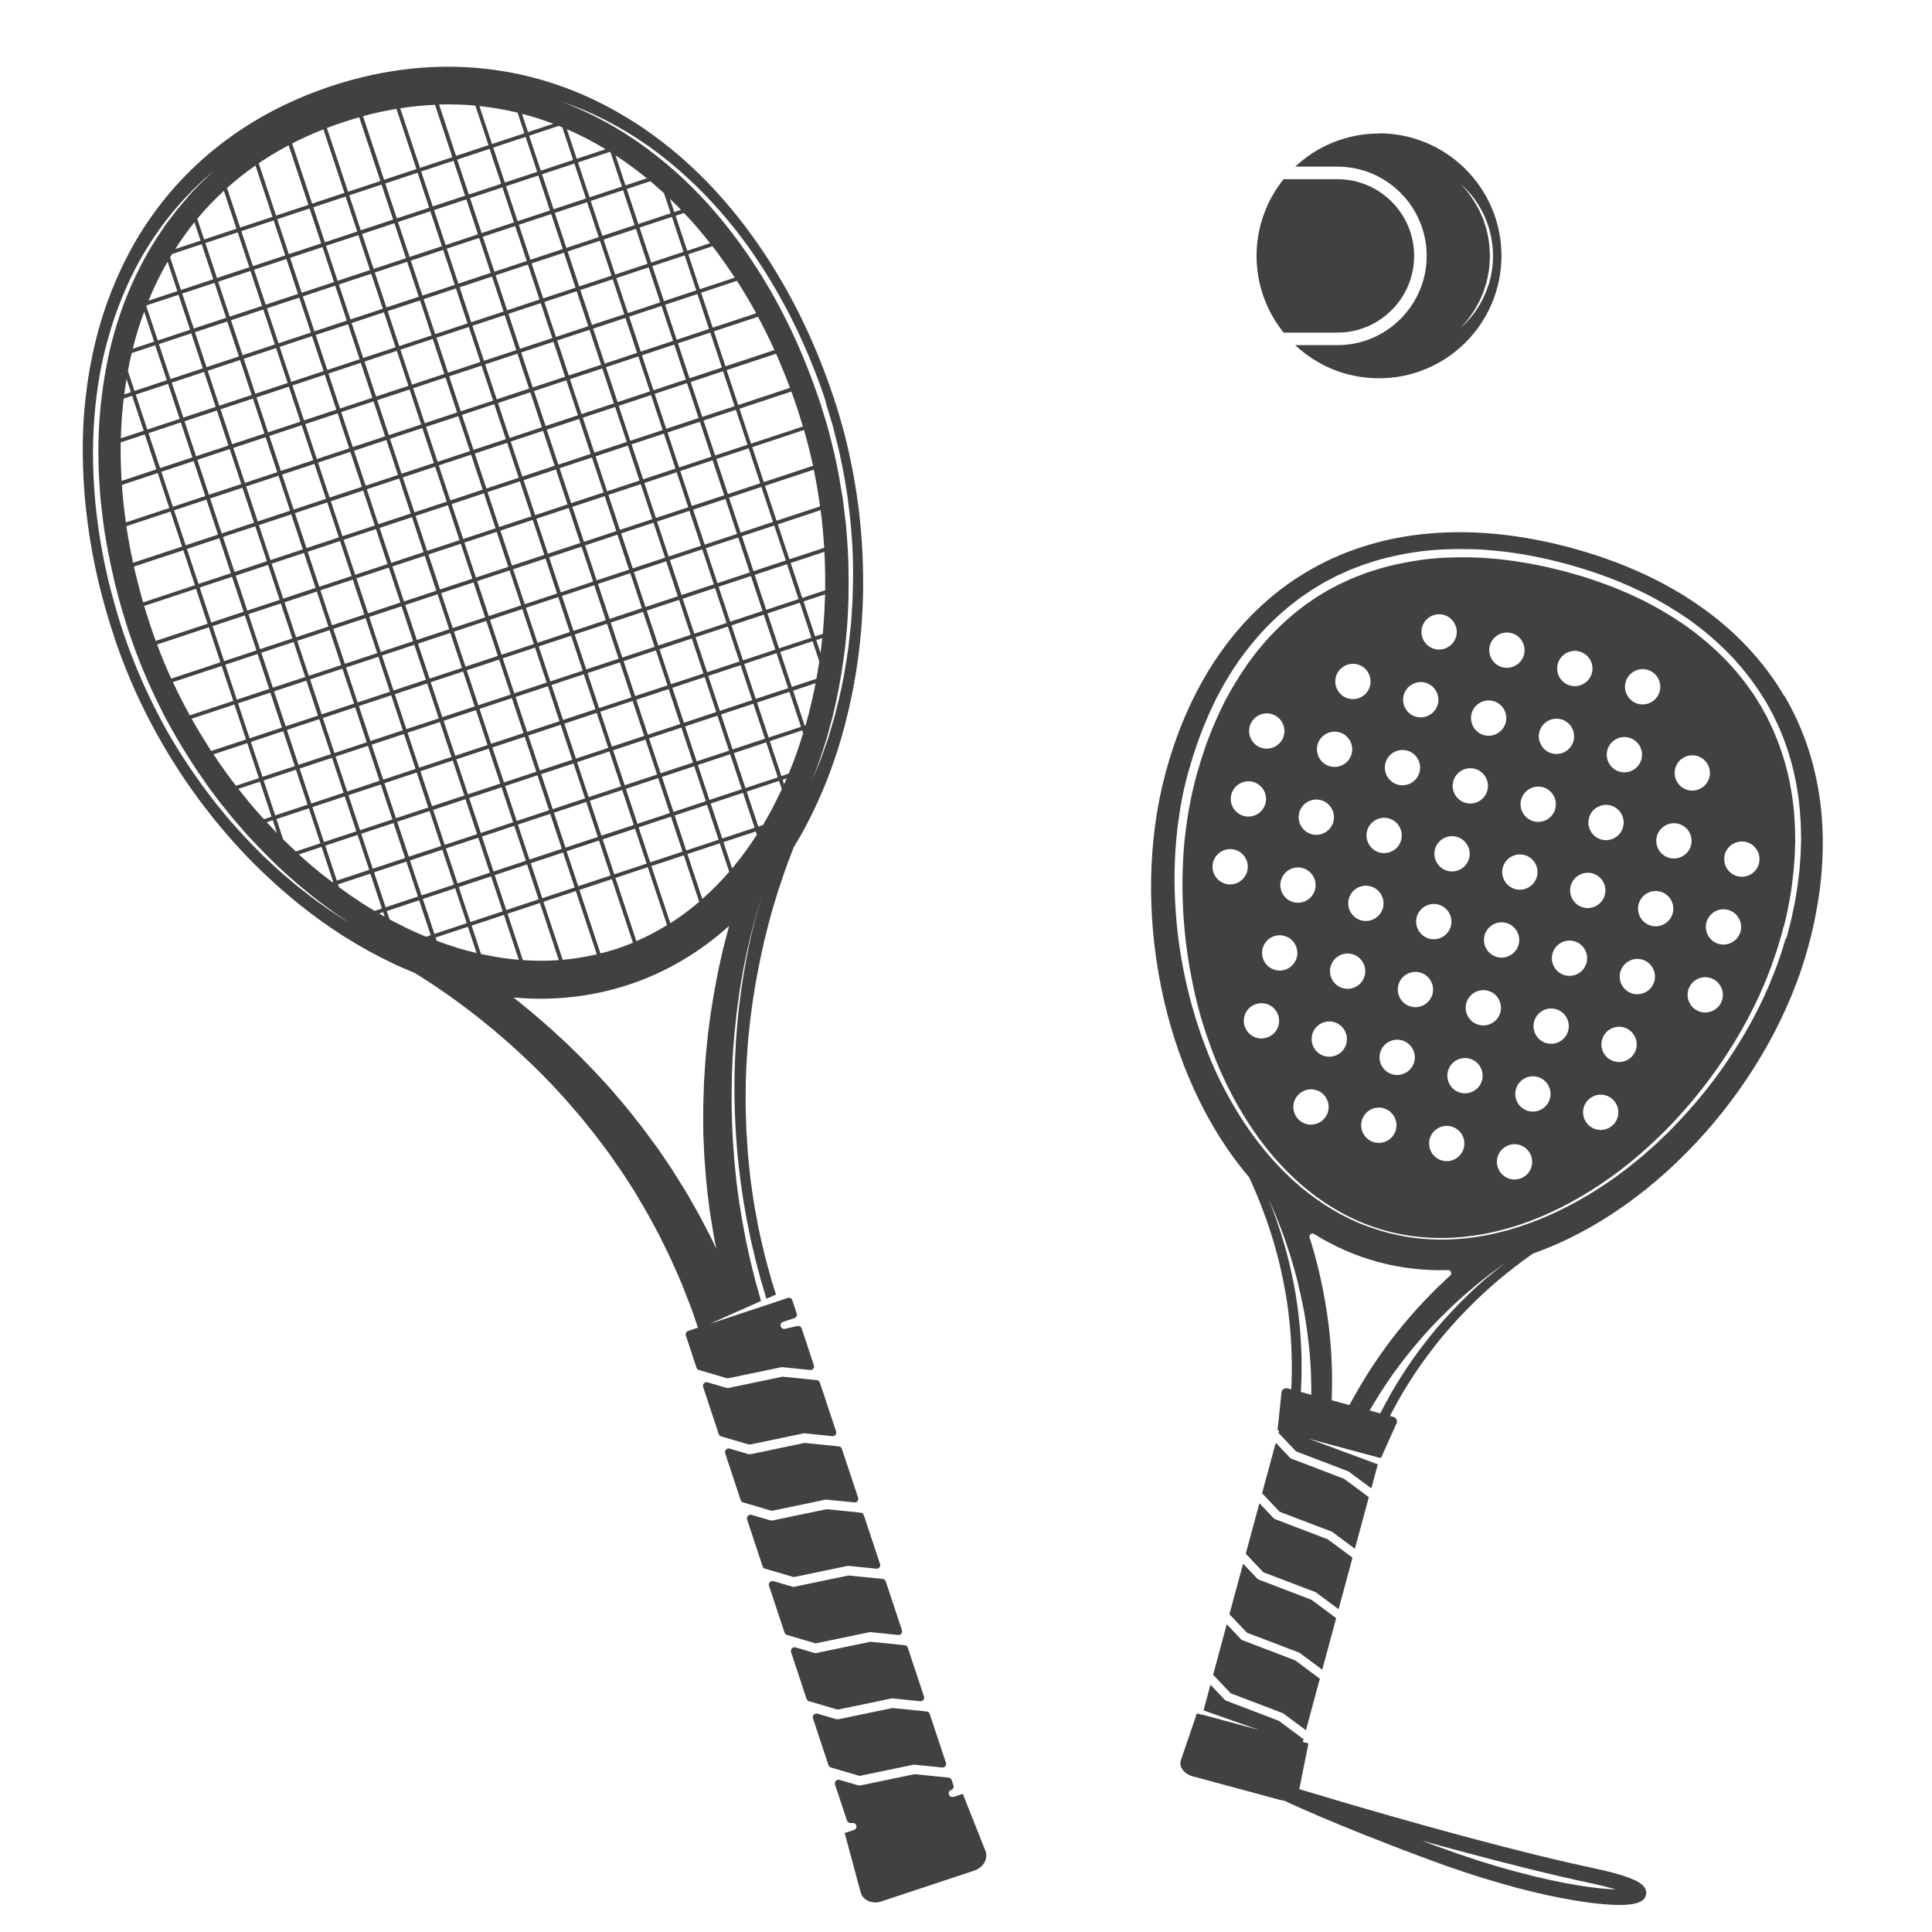 <svg xmlns="http://www.w3.org/2000/svg" viewBox="0 0 2000 2000"><defs><style>      .cls-1 {        fill: #414042;      }    </style></defs><g><g id="_x32_1"><g><path class="cls-1" d="M1325.6,1863.4l-91.1-24.6c-8.8-2.4-14.3-9.9-12.1-16.5l16.6-48.6,115.5,31.1-10.1,50.4c-1.4,6.8-9.9,10.5-18.7,8.2Z"></path><path class="cls-1" d="M1429.6,1509.4l-107.1-28.9,4.2-39.8c.7-2.6,3.4-4.2,6-3.5l109.8,29.6c2.6.7,4.2,3.4,3.5,6l-16.4,36.5Z"></path><path class="cls-1" d="M1565.5,1952.9c-27.4-7.4-56-16.6-85.1-27.4-104.1-38.6-151.8-61.9-152.3-62.1l5.8-14.7c.8.3,85,26.2,178.1,51.3,54.6,14.7,101.5,26.3,139.4,34.3,7,1.5,13.5,3,19.2,4.6,10,2.7,17.8,5.4,23.1,8.1,8.3,4.2,11.7,9.3,10.1,15.1s-8.3,12.2-44,9.1c-25.6-2.2-59.1-8.7-94.3-18.2ZM1472.3,1905.6c4.4,1.7,8.9,3.3,13.6,5.1,28.7,10.6,56.8,19.7,83.8,26.9,49.7,13.4,83.9,17.7,103.1,18.4-1.9-.6-3.9-1.2-6.2-1.8-5.4-1.5-11.6-2.9-18.3-4.4-38.2-8.1-85.4-19.7-140.3-34.5-12.1-3.3-24-6.5-35.6-9.7Z"></path><g><path class="cls-1" d="M1846.6,959.5c.9-3.6,1.8-7.2,2.6-10.8.7-3.7,1.5-7.3,2.2-11,.4-1.8.8-3.7,1.1-5.5l.9-5.6c.6-3.7,1.3-7.4,1.7-11.2.4-3.8.9-7.5,1.3-11.3.5-3.8.7-7.6,1-11.4.3-3.8.6-7.6.7-11.4.1-3.8.2-7.7.3-11.5,0-3.8-.2-7.7-.2-11.6,0-3.9-.4-7.7-.6-11.6-.3-3.9-.5-7.7-1-11.6-.5-3.9-.9-7.7-1.5-11.6-.7-3.8-1.3-7.7-2-11.6-3-15.4-7.4-30.6-13.1-45.3-1.5-3.7-3-7.3-4.5-11-1.7-3.6-3.4-7.1-5.1-10.7-.8-1.8-1.8-3.6-2.8-5.3l-2.9-5.3-1.5-2.7-.7-1.2-.8-1.3-3.2-5.1-3.2-5.1c-1.1-1.7-2.3-3.3-3.5-4.9l-3.5-4.9-1.8-2.5-1.9-2.4c-2.5-3.1-5-6.3-7.6-9.4-2.7-3-5.4-6-8.1-9-11.1-11.7-23.3-22.5-36.3-32.4-13-9.8-26.9-18.4-41.3-26.3l-10.9-5.7-11.1-5.2c-3.7-1.8-7.5-3.3-11.3-4.9-3.8-1.6-7.5-3.3-11.4-4.6l-11.6-4.3c-3.9-1.4-7.8-2.6-11.7-3.9l-5.8-1.9c-2-.6-4-1.2-6-1.7l-12-3.4-11.9-2.9c-2-.5-4-1-6-1.5l-6.1-1.2c-4-.8-8.1-1.7-12.1-2.4l-12.2-2c-4-.8-8.1-1.1-12.2-1.7-4.1-.5-8.1-1.1-12.2-1.3l-12.3-1-12.3-.4c-16.3-.3-32.7.2-48.8,2.3-16.1,2.1-32,5.4-47.4,10-3.8,1.3-7.6,2.5-11.5,3.7-3.8,1.4-7.5,2.9-11.2,4.3l-2.8,1.1-2.7,1.2-5.4,2.5c-1.8.8-3.6,1.6-5.4,2.5l-5.4,2.8-5.4,2.8-1.3.7-1.2.7-2.5,1.5-5.1,3.1c-1.7,1-3.4,2-5,3.2-3.3,2.2-6.5,4.5-9.8,6.7-3.1,2.4-6.2,4.8-9.3,7.2-12.2,9.9-23.5,20.9-33.7,32.6-2.5,3-5,6-7.4,8.9-2.4,3-4.7,6.2-7,9.3-2.4,3-4.5,6.3-6.6,9.5-2.1,3.2-4.3,6.3-6.3,9.7-2,3.3-4,6.6-6,9.8-1.8,3.4-3.7,6.7-5.5,10-1.9,3.3-3.5,6.8-5.1,10.2-1.6,3.4-3.4,6.8-4.8,10.3-1.5,3.5-3,6.9-4.5,10.4-1.5,3.5-2.7,7-4.1,10.5l-2,5.2c-.7,1.7-1.2,3.5-1.8,5.3-1.2,3.5-2.4,7-3.5,10.5-1.1,3.5-2.1,7.2-3.2,10.7l-1.6,5.4-.4,1.3-.3,1.2-.7,2.7c-.9,3.6-1.7,7.1-2.6,10.6-.5,1.8-.8,3.5-1.2,5.3-.4,1.8-.7,3.6-1.1,5.3-3,14.2-4.8,28.4-6.4,42.4-5.3,56.3-.3,110.4,10.8,158.6.7,3,1.3,6,2.1,9,.8,3,1.6,5.9,2.4,8.8.8,2.9,1.5,5.9,2.4,8.7.9,2.9,1.8,5.7,2.7,8.5.9,2.8,1.7,5.6,2.7,8.4,1,2.8,2,5.5,3,8.3,1,2.7,1.9,5.4,2.9,8.1,1,2.7,2.1,5.3,3.1,7.9,8.5,20.9,18.2,40.1,28.7,57.3,10.5,17.2,21.7,32.5,33.2,45.6,11.6,13.1,23.2,24.2,34.6,33.2,11.3,9.1,22.2,16.1,32,21.6,9.8,5.5,18.6,9.4,25.8,12.3,7.2,2.8,12.9,4.7,16.7,5.8,3.9,1.1,5.9,1.7,5.9,1.7h0s2,.5,5.9,1.5c3.9.9,9.7,2.2,17.4,3.4,7.7,1.1,17.2,2.2,28.5,2.4,11.3.3,24.3-.3,38.6-2.4,14.4-2,30.1-5.6,46.7-11,16.6-5.5,34.1-13,51.9-22.5,17.8-9.6,36-21.2,54-34.9,17.9-13.9,35.8-29.8,52.9-47.8,17.1-18,33.6-38.1,48.8-60.1,15.2-22,29.2-46,41.1-71.8,5.8-13,11.4-26.3,15.9-40.1.6-1.7,1.2-3.4,1.8-5.2.6-1.7,1.2-3.4,1.7-5.2,1-3.5,2.1-7.1,3.1-10.6l.8-2.7.4-1.3.3-1.3,1.3-5.4ZM1268.7,914.9c-9.7-2.6-15.5-12.7-12.9-22.4,2.6-9.7,12.7-15.5,22.4-12.9s15.5,12.7,12.9,22.4-12.7,15.5-22.4,12.9ZM1287.6,844.7c-9.7-2.6-15.5-12.7-12.9-22.4s12.7-15.5,22.4-12.9,15.5,12.7,12.9,22.4c-2.6,9.7-12.7,15.5-22.4,12.9ZM1306.6,774.4c-9.7-2.6-15.5-12.7-12.9-22.4,2.6-9.7,12.7-15.5,22.4-12.9,9.7,2.6,15.5,12.7,12.9,22.4-2.6,9.7-12.7,15.5-22.4,12.9ZM1301.1,1074.4c-9.7-2.6-15.5-12.7-12.9-22.4s12.7-15.5,22.4-12.9,15.5,12.7,12.9,22.4c-2.6,9.7-12.7,15.5-22.4,12.9ZM1320,1004.1c-9.7-2.6-15.5-12.7-12.9-22.4,2.6-9.7,12.7-15.5,22.4-12.9s15.5,12.7,12.9,22.4c-2.6,9.7-12.7,15.5-22.4,12.9ZM1338.9,933.9c-9.7-2.6-15.5-12.7-12.9-22.4s12.7-15.5,22.4-12.9c9.7,2.6,15.5,12.7,12.9,22.4s-12.7,15.5-22.4,12.9ZM1357.9,863.6c-9.7-2.6-15.5-12.7-12.9-22.4s12.7-15.5,22.4-12.9,15.5,12.7,12.9,22.4c-2.6,9.7-12.7,15.5-22.4,12.9ZM1376.8,793.3c-9.7-2.6-15.5-12.7-12.9-22.4,2.6-9.7,12.7-15.5,22.4-12.9s15.5,12.7,12.9,22.4-12.7,15.5-22.4,12.9ZM1395.8,723.1c-9.7-2.6-15.5-12.7-12.9-22.4,2.6-9.7,12.7-15.5,22.4-12.9s15.5,12.7,12.9,22.4c-2.6,9.7-12.7,15.5-22.4,12.9ZM1494.5,636.5c9.7,2.6,15.5,12.7,12.9,22.4-2.6,9.7-12.7,15.5-22.4,12.9s-15.5-12.7-12.9-22.4,12.7-15.5,22.4-12.9ZM1475.5,706.7c9.7,2.6,15.5,12.7,12.9,22.4s-12.7,15.5-22.4,12.9-15.5-12.7-12.9-22.4c2.6-9.7,12.7-15.5,22.4-12.9ZM1456.6,777c9.7,2.6,15.5,12.7,12.9,22.4s-12.7,15.5-22.4,12.9c-9.7-2.6-15.5-12.7-12.9-22.4,2.6-9.7,12.7-15.5,22.4-12.9ZM1352.4,1163.6c-9.7-2.6-15.5-12.7-12.9-22.4s12.7-15.5,22.4-12.9c9.7,2.6,15.5,12.7,12.9,22.4s-12.7,15.5-22.4,12.9ZM1371.3,1093.3c-9.7-2.6-15.5-12.7-12.9-22.4s12.7-15.5,22.4-12.9c9.7,2.6,15.5,12.7,12.9,22.4s-12.7,15.5-22.4,12.9ZM1390.3,1023c-9.7-2.6-15.5-12.7-12.9-22.4s12.7-15.5,22.4-12.9c9.7,2.6,15.5,12.7,12.9,22.4-2.6,9.7-12.7,15.5-22.4,12.9ZM1409.2,952.8c-9.7-2.6-15.5-12.7-12.9-22.4,2.6-9.7,12.7-15.5,22.4-12.9,9.7,2.6,15.5,12.7,12.9,22.4s-12.7,15.5-22.4,12.9ZM1428.1,882.5c-9.7-2.6-15.5-12.7-12.9-22.4,2.6-9.7,12.7-15.5,22.4-12.9,9.7,2.6,15.5,12.7,12.9,22.4-2.6,9.7-12.7,15.5-22.4,12.9ZM1564.7,655.4c9.7,2.6,15.5,12.7,12.9,22.4-2.6,9.7-12.7,15.5-22.4,12.9-9.7-2.6-15.5-12.7-12.9-22.4s12.7-15.5,22.4-12.9ZM1545.8,725.7c9.7,2.6,15.5,12.7,12.9,22.4s-12.7,15.5-22.4,12.9-15.5-12.7-12.9-22.4c2.6-9.7,12.7-15.5,22.4-12.9ZM1526.8,795.9c9.7,2.6,15.5,12.7,12.9,22.4s-12.7,15.5-22.4,12.9c-9.7-2.6-15.5-12.7-12.9-22.4,2.6-9.7,12.7-15.5,22.4-12.9ZM1507.9,866.2c9.7,2.6,15.5,12.7,12.9,22.4-2.6,9.7-12.7,15.5-22.4,12.9-9.7-2.6-15.5-12.7-12.9-22.4,2.6-9.7,12.7-15.5,22.4-12.9ZM1489,936.4c9.7,2.6,15.5,12.7,12.9,22.4s-12.7,15.5-22.4,12.9c-9.7-2.6-15.5-12.7-12.9-22.4,2.6-9.7,12.7-15.5,22.4-12.9ZM1422.6,1182.5c-9.7-2.6-15.5-12.7-12.9-22.4,2.6-9.7,12.7-15.5,22.4-12.9s15.5,12.7,12.9,22.4-12.7,15.5-22.4,12.9ZM1441.6,1112.2c-9.7-2.6-15.5-12.7-12.9-22.4s12.7-15.5,22.4-12.9c9.7,2.6,15.5,12.7,12.9,22.4-2.6,9.7-12.7,15.5-22.4,12.9ZM1460.5,1042c-9.7-2.6-15.5-12.7-12.9-22.4,2.6-9.7,12.7-15.5,22.4-12.9,9.7,2.6,15.5,12.7,12.9,22.4-2.6,9.7-12.7,15.5-22.4,12.9ZM1635,674.4c9.7,2.6,15.5,12.7,12.9,22.4-2.6,9.7-12.7,15.5-22.4,12.9s-15.5-12.7-12.9-22.4c2.6-9.7,12.7-15.5,22.4-12.9ZM1616,744.6c9.7,2.6,15.5,12.7,12.9,22.4-2.6,9.7-12.7,15.5-22.4,12.9-9.7-2.6-15.5-12.7-12.9-22.4,2.6-9.7,12.7-15.5,22.4-12.9ZM1530.8,1060.9c-9.7-2.6-15.5-12.7-12.9-22.4s12.7-15.5,22.4-12.9c9.7,2.6,15.5,12.7,12.9,22.4-2.6,9.7-12.7,15.5-22.4,12.9ZM1534.2,1118.3c-2.6,9.7-12.7,15.5-22.4,12.9-9.7-2.6-15.5-12.7-12.9-22.4s12.7-15.5,22.4-12.9,15.5,12.7,12.9,22.4ZM1549.7,990.7c-9.7-2.6-15.5-12.7-12.9-22.4s12.7-15.5,22.4-12.9c9.7,2.6,15.5,12.7,12.9,22.4-2.6,9.7-12.7,15.5-22.4,12.9ZM1568.6,920.4c-9.7-2.6-15.5-12.7-12.9-22.4,2.6-9.7,12.7-15.5,22.4-12.9,9.7,2.6,15.5,12.7,12.9,22.4s-12.7,15.5-22.4,12.9ZM1587.6,850.2c-9.7-2.6-15.5-12.7-12.9-22.4,2.6-9.7,12.7-15.5,22.4-12.9,9.7,2.6,15.5,12.7,12.9,22.4-2.6,9.7-12.7,15.5-22.4,12.9ZM1492.9,1201.4c-9.7-2.6-15.5-12.7-12.9-22.4,2.6-9.7,12.7-15.5,22.4-12.9,9.7,2.6,15.5,12.7,12.9,22.4-2.6,9.7-12.7,15.5-22.4,12.9ZM1705.2,693.3c9.7,2.6,15.5,12.7,12.9,22.4-2.6,9.7-12.7,15.5-22.4,12.9s-15.5-12.7-12.9-22.4c2.6-9.7,12.7-15.5,22.4-12.9ZM1563.1,1220.4c-9.7-2.6-15.5-12.7-12.9-22.4s12.7-15.5,22.4-12.9,15.5,12.7,12.9,22.4c-2.6,9.7-12.7,15.5-22.4,12.9ZM1582.1,1150.1c-9.7-2.6-15.5-12.7-12.9-22.4,2.6-9.7,12.7-15.5,22.4-12.9,9.7,2.6,15.5,12.7,12.9,22.4s-12.7,15.5-22.4,12.9ZM1601,1079.9c-9.7-2.6-15.5-12.7-12.9-22.4,2.6-9.7,12.7-15.5,22.4-12.9s15.5,12.7,12.9,22.4-12.7,15.5-22.4,12.9ZM1620,1009.6c-9.7-2.6-15.5-12.7-12.9-22.4,2.6-9.7,12.7-15.5,22.4-12.9s15.5,12.7,12.9,22.4-12.7,15.5-22.4,12.9ZM1638.9,939.4c-9.7-2.6-15.5-12.7-12.9-22.4,2.6-9.7,12.7-15.5,22.4-12.9s15.5,12.7,12.9,22.4c-2.6,9.7-12.7,15.5-22.4,12.9ZM1657.8,869.1c-9.7-2.6-15.5-12.7-12.9-22.4s12.7-15.5,22.4-12.9,15.5,12.7,12.9,22.4c-2.6,9.7-12.7,15.5-22.4,12.9ZM1676.8,798.9c-9.7-2.6-15.5-12.7-12.9-22.4,2.6-9.7,12.7-15.5,22.4-12.9s15.5,12.7,12.9,22.4-12.7,15.5-22.4,12.9ZM1756.6,782.5c9.7,2.6,15.5,12.7,12.9,22.4s-12.7,15.5-22.4,12.9-15.5-12.7-12.9-22.4c2.6-9.7,12.7-15.5,22.4-12.9ZM1737.6,852.8c9.7,2.6,15.5,12.7,12.9,22.4-2.6,9.7-12.7,15.5-22.4,12.9s-15.5-12.7-12.9-22.4c2.6-9.7,12.7-15.5,22.4-12.9ZM1652.3,1169.1c-9.7-2.6-15.5-12.7-12.9-22.4,2.6-9.7,12.7-15.5,22.4-12.9,9.7,2.6,15.5,12.7,12.9,22.4s-12.7,15.5-22.4,12.9ZM1671.3,1098.8c-9.7-2.6-15.5-12.7-12.9-22.4,2.6-9.7,12.7-15.5,22.4-12.9s15.5,12.7,12.9,22.4-12.7,15.5-22.4,12.9ZM1690.2,1028.6c-9.7-2.6-15.5-12.7-12.9-22.4s12.7-15.5,22.4-12.9c9.7,2.6,15.5,12.7,12.9,22.4s-12.7,15.5-22.4,12.9ZM1709.2,958.3c-9.7-2.6-15.5-12.7-12.9-22.4,2.6-9.7,12.7-15.5,22.4-12.9,9.7,2.6,15.5,12.7,12.9,22.4-2.6,9.7-12.7,15.5-22.4,12.9ZM1760.5,1047.5c-9.7-2.6-15.5-12.7-12.9-22.4s12.7-15.5,22.4-12.9,15.5,12.7,12.9,22.4-12.7,15.5-22.4,12.9ZM1779.4,977.2c-9.7-2.6-15.5-12.7-12.9-22.4,2.6-9.7,12.7-15.5,22.4-12.9s15.5,12.7,12.9,22.4-12.7,15.5-22.4,12.9ZM1798.4,907c-9.7-2.6-15.5-12.7-12.9-22.4s12.7-15.5,22.4-12.9,15.5,12.7,12.9,22.4c-2.6,9.7-12.7,15.5-22.4,12.9Z"></path><path class="cls-1" d="M1847.1,720.6c-42.9-73-119.2-126.1-220.8-153.5-101.6-27.4-194.3-19.9-268.1,21.7-73,41.1-125.4,114.2-151.6,211.2-37.2,138.1-4.2,312.3,86.4,418.6.4.8.7,1.5,1.1,2.3,1.1,2.5,2.4,5.3,3.7,8.3,1.3,3,2.7,6.3,4.2,9.8,2.8,7.1,6,15.1,9.1,23.9,3.1,8.8,6.2,18.5,9.1,28.8,1.5,5.1,2.8,10.5,4.2,15.9,1.2,5.5,2.6,11.1,3.7,16.8,1.2,5.7,2.2,11.6,3.3,17.5.9,5.9,1.9,11.9,2.5,18,.8,6.1,1.3,12.2,1.9,18.4.4,6.2.9,12.3,1.1,18.5.3,6.2.3,12.4.4,18.6,0,3.1-.1,6.2-.1,9.2,0,3.1-.1,6.1-.3,9.2-.2,3-.3,6.1-.5,9.1-.2,3-.5,5.9-.7,8.9l42.1,11.3c.2-2.8.4-5.6.5-8.4.1-3.3.3-6.5.4-9.9,0-3.3.1-6.6.2-10,0-3.3,0-6.7,0-10,0-3.4,0-6.7-.2-10.1-.3-6.7-.5-13.5-1.1-20.2-.4-6.8-1.2-13.5-1.9-20.2-.9-6.7-1.6-13.3-2.8-19.9-1-6.6-2.2-13-3.4-19.4-1.4-6.4-2.6-12.7-4.1-18.8-1.4-6.2-3.1-12.1-4.6-18-1.7-5.8-3.3-11.6-5.1-17,0,0,0,0,0,0-.9-2.9,2.2-5.3,4.8-3.7,20.4,12.7,42.6,22.6,66.5,29,23.8,6.4,48,9,72,8.3,3,0,4.5,3.6,2.3,5.6,0,0,0,0,0,0-4.3,3.8-8.6,8-13,12.2-4.3,4.3-8.7,8.6-13.1,13.3-4.4,4.5-8.7,9.3-13,14.2-4.2,4.9-8.6,9.9-12.7,15.1-4.3,5.1-8.3,10.5-12.4,15.8-3.9,5.5-8,10.9-11.7,16.5-3.9,5.5-7.5,11.3-11.1,17-1.8,2.8-3.5,5.8-5.2,8.6-1.7,2.9-3.5,5.7-5.1,8.7-1.6,2.9-3.2,5.8-4.9,8.7-1.6,2.9-3.1,5.8-4.6,8.7-1.3,2.5-2.6,5-3.8,7.5l42.1,11.3c1.3-2.7,2.5-5.4,3.9-8,1.4-2.7,2.8-5.4,4.2-8.1,1.4-2.7,2.9-5.4,4.4-8.1,1.5-2.7,2.9-5.4,4.5-8.1,3.2-5.3,6.3-10.7,9.7-15.9,3.3-5.3,6.8-10.4,10.3-15.5,3.6-5,7.1-10.1,10.9-14.9,3.6-4.9,7.5-9.6,11.2-14.3,3.9-4.6,7.7-9.2,11.6-13.5,3.8-4.4,7.8-8.5,11.7-12.6,4-4,7.8-8,11.6-11.7,7.7-7.5,15.2-14.3,22.3-20.4,7.1-6.1,13.9-11.4,19.9-16.1,3-2.3,5.9-4.4,8.5-6.4,2.7-1.9,5.1-3.7,7.4-5.3.7-.5,1.4-1,2.1-1.5,131.8-46.3,247.9-180.4,285.1-318.4,26.2-97.1,17.6-186.6-24.8-258.8ZM1344.1,1330.4c1.3,5.7,2.7,11.5,3.9,17.4,1.3,5.9,2.3,12,3.4,18.1.9,6.2,1.9,12.4,2.6,18.7.9,6.3,1.4,12.6,2,19,.4,6.4,1,12.8,1.1,19.2.3,6.4.3,12.8.4,19.2,0,3.2-.1,6.4-.1,9.6,0,.9,0,1.8,0,2.7l-11.6-3.1c.2-2.9.5-5.9.7-8.9.2-3,.3-6,.5-9.1.2-3,.2-6.1.3-9.2,0-3.1.2-6.1.1-9.2,0-6.2,0-12.4-.4-18.6-.2-6.2-.7-12.4-1.1-18.5-.6-6.1-1.1-12.3-1.9-18.4-.7-6.1-1.7-12.1-2.5-18-1.1-5.9-2-11.8-3.3-17.5-1.1-5.7-2.5-11.3-3.7-16.8-1.4-5.4-2.7-10.8-4.2-15.9-2.9-10.3-6-20-9.1-28.8-2.7-7.9-5.5-15-8.1-21.5,1.1,2.5,2.3,5.2,3.6,8.1,1.3,3.2,2.8,6.6,4.3,10.2,3,7.3,6.3,15.6,9.4,24.8,3.2,9.2,6.5,19.2,9.4,29.9,1.6,5.3,2.9,10.9,4.4,16.5ZM1540.5,1321.5c-7.1,6.1-14.7,12.9-22.3,20.4-3.9,3.7-7.7,7.7-11.6,11.7-3.8,4.1-7.8,8.2-11.7,12.6-3.9,4.3-7.7,8.9-11.6,13.5-3.7,4.7-7.6,9.4-11.2,14.3-3.8,4.8-7.3,9.9-10.9,14.9-3.4,5.1-7,10.2-10.3,15.5-3.4,5.2-6.5,10.6-9.7,15.9-1.6,2.7-3,5.4-4.5,8.1-1.5,2.7-3,5.3-4.4,8.1-1.4,2.7-2.8,5.4-4.2,8.1-1.3,2.7-2.6,5.4-3.9,8l-11.6-3.1c.4-.8.9-1.6,1.3-2.4,1.6-2.8,3.1-5.6,4.7-8.3,3.3-5.5,6.5-11,10-16.4,3.4-5.5,7.1-10.7,10.6-16.1,3.8-5.2,7.4-10.4,11.3-15.4,3.8-5.1,7.8-9.9,11.7-14.8,4-4.7,7.9-9.5,12-14,4-4.6,8.1-8.8,12.1-13.1,4.1-4.1,8-8.3,12.1-12.1,7.9-7.8,15.8-14.8,23.2-21.1,7.4-6.4,14.4-11.9,20.6-16.7,3.2-2.4,6.1-4.6,8.9-6.6,2.6-1.9,5-3.6,7.2-5.2-5.5,4.3-11.5,9-17.8,14.5ZM1848.5,971.6c-1.1,3.6-2.1,7.1-3.2,10.6-.5,1.8-1.1,3.5-1.7,5.3-.6,1.8-1.2,3.5-1.8,5.2-1.2,3.5-2.3,7-3.7,10.4-1.4,3.4-2.7,6.8-4.1,10.2-.7,1.7-1.3,3.4-2,5.1-.7,1.7-1.5,3.3-2.2,5-1.5,3.3-2.9,6.6-4.4,9.9-12.2,26-26.6,50-42.1,72.1-15.5,22.1-32.4,42-49.8,60-2.2,2.2-4.3,4.5-6.5,6.7-2.2,2.1-4.5,4.3-6.7,6.4-2.2,2.1-4.4,4.3-6.6,6.3-2.3,2-4.5,4-6.8,6-2.3,2-4.4,4-6.7,5.9-2.3,1.9-4.6,3.7-6.8,5.6-2.3,1.8-4.5,3.7-6.8,5.5-2.3,1.7-4.6,3.5-6.8,5.2-18.2,13.7-36.6,25.2-54.5,34.6-36,18.9-70.3,29.2-99.2,33.2-14.4,2.1-27.5,2.6-38.8,2.4-11.3-.3-20.9-1.3-28.6-2.5-7.7-1.2-13.6-2.5-17.5-3.4-3.9-1-5.9-1.5-5.9-1.5h0s-2-.6-5.9-1.7c-3.9-1.1-9.6-3-16.9-5.7-14.5-5.7-35.5-15.6-58.5-33.6-11.5-8.9-23.5-19.9-35.3-32.9-11.8-13.1-23.5-28.2-34.4-45.4-10.9-17.2-21.2-36.3-30.2-57.3-1.1-2.6-2.2-5.3-3.3-8-1-2.7-2.1-5.4-3.1-8.2-1-2.7-2.1-5.5-3.1-8.2-1-2.8-1.9-5.6-2.9-8.5-1-2.9-1.9-5.7-2.9-8.6-1-2.9-1.7-5.8-2.6-8.8-.9-2.9-1.7-5.9-2.6-8.9-.9-3-1.6-6-2.4-9.1-6.2-24.3-10.9-50.1-13.3-77.1-2.4-27-2.9-55.1-.3-83.9.4-3.6.8-7.2,1.1-10.8.2-1.8.4-3.6.6-5.4.2-1.8.5-3.6.8-5.4.5-3.6,1.1-7.2,1.6-10.9.5-3.6,1.3-7.3,2-10.9.4-1.8.7-3.6,1.1-5.5.4-1.8.7-3.7,1.2-5.5.9-3.6,1.8-7.3,2.7-10.9l.7-2.7.4-1.5.4-1.3,1.6-5.4c1.1-3.6,2-7.2,3.2-10.8,1.2-3.6,2.4-7.2,3.6-10.9.6-1.8,1.2-3.7,1.9-5.4l2-5.4c1.4-3.6,2.7-7.2,4.2-10.8,1.5-3.5,3-7.1,4.6-10.7,1.5-3.6,3.3-7,4.9-10.6,1.7-3.5,3.3-7.1,5.3-10.5,1.9-3.4,3.7-6.9,5.6-10.4,2-3.4,4.1-6.8,6.1-10.1,2-3.4,4.3-6.7,6.5-10,2.2-3.3,4.4-6.6,6.9-9.8,2.4-3.2,4.8-6.4,7.3-9.5,2.6-3.1,5.2-6.1,7.7-9.2,10.6-12.1,22.3-23.4,35.1-33.6,3.2-2.5,6.5-5,9.7-7.5,3.4-2.3,6.8-4.6,10.2-6.9,1.7-1.2,3.5-2.2,5.2-3.3l5.3-3.2,2.7-1.6.7-.4c.3-.2.3-.2.8-.5l1.3-.7,5.4-2.8,5.4-2.8c1.8-.9,3.8-1.7,5.7-2.6l5.7-2.6,2.9-1.3,2.9-1.1c3.9-1.5,7.7-3,11.6-4.4,4-1.3,7.9-2.5,11.9-3.8,16-4.7,32.4-8,48.9-10,16.6-2,33.4-2.4,50.1-2l12.5.5,12.5,1.1c4.2.3,8.3.9,12.5,1.4,4.1.6,8.3,1,12.4,1.8l12.4,2.1c4.1.8,8.2,1.7,12.3,2.6l6.1,1.3c2,.5,4.1,1,6.1,1.5l12.2,3.1,12,3.5c2,.6,4,1.1,6,1.8l6,2c4,1.4,8,2.6,11.9,4l11.7,4.4c3.9,1.4,7.7,3.2,11.6,4.8,3.8,1.7,7.7,3.2,11.5,5.1l11.3,5.4,11.1,5.9c14.6,8.1,28.8,17,42,27.1,13.2,10.1,25.6,21.3,36.9,33.3,2.8,3.1,5.5,6.2,8.3,9.3,2.6,3.2,5.2,6.4,7.7,9.7l1.9,2.4,1.8,2.5,3.6,5c1.2,1.7,2.4,3.3,3.5,5.1l3.3,5.2,3.3,5.2.8,1.3.8,1.4,1.5,2.7,2.9,5.3c1,1.8,2,3.5,2.8,5.4,1.8,3.7,3.5,7.4,5.3,11.1,1.5,3.8,3.1,7.5,4.6,11.3,5.8,15.2,10.1,30.7,13.1,46.4.7,3.9,1.3,7.9,2,11.8.6,3.9.9,7.9,1.4,11.8.5,3.9.7,7.9,1,11.8.2,3.9.6,7.9.6,11.8,0,3.9.1,7.8.2,11.8-.1,3.9-.2,7.8-.4,11.7,0,3.9-.5,7.8-.7,11.6-.3,3.9-.5,7.7-1,11.5-.5,3.8-.9,7.6-1.4,11.4-.5,3.8-1.2,7.6-1.8,11.3l-.9,5.6c-.3,1.9-.8,3.7-1.1,5.6-.8,3.7-1.6,7.4-2.3,11.1-.8,3.7-1.8,7.3-2.7,10.9l-1.4,5.4-.3,1.4-.4,1.4-.8,2.7Z"></path></g><g><path class="cls-1" d="M1340,1718.5l-53.9-20.6c-.6-.2-1.1-.6-1.5-1l-13.9-14.7c-.2-.2-.5-.4-.8-.6l-14.1,52.1,17.5,18.5c.4.4.9.8,1.5,1l53,20.2c.4.1.7.3,1,.6l22.9,17c0,0,.1,0,.2.1l14.4-53.3-25.4-18.9c-.3-.2-.6-.4-1-.6Z"></path><path class="cls-1" d="M1323.1,1781.1l-53.9-20.6c-.6-.2-1.1-.6-1.5-1l-13.9-14.7c-.2-.2-.5-.4-.8-.6l-7.1,26.4,58.7,20.7-59.9-16.2-14.5,53.7,104,28,15.2-56.4-25.4-18.9c-.3-.2-.6-.4-1-.6Z"></path><path class="cls-1" d="M1356.9,1655.8l-53.9-20.6c-.6-.2-1.1-.6-1.5-1l-13.9-14.7c-.2-.2-.5-.4-.8-.6l-14.1,52.1,17.5,18.5c.4.4.9.8,1.5,1l53,20.2c.4.1.7.3,1,.6l22.9,17c0,0,.1,0,.2.1l14.4-53.3-25.4-18.9c-.3-.2-.6-.4-1-.6Z"></path><path class="cls-1" d="M1373.8,1593.2l-53.9-20.6c-.6-.2-1.1-.6-1.5-1l-13.9-14.7c-.2-.2-.5-.4-.8-.6l-14.1,52.1,17.5,18.5c.4.4.9.8,1.5,1l53,20.2c.4.1.7.3,1,.6l22.9,17c0,0,.1,0,.2.1l14.4-53.3-25.4-18.9c-.3-.2-.6-.4-1-.6Z"></path><path class="cls-1" d="M1353.2,1488.8l74.9,20.2,6.4-23.8c.7-2.6-.8-5.3-3.5-6l-94.5-25.5c-2.6-.7-5.3.8-6,3.5l-7,26.1,17.5,18.5c.4.4.9.8,1.5,1l53,20.2c.4.1.7.3,1,.6l22.9,17c0,0,.1,0,.2.1l6.7-24.8-73-27.1Z"></path><path class="cls-1" d="M1390.7,1530.6l-53.9-20.6c-.6-.2-1.1-.6-1.5-1l-13.9-14.7c-.2-.2-.5-.4-.8-.6l-14.1,52.1,17.5,18.5c.4.4.9.8,1.5,1l53,20.2c.4.1.7.3,1,.6l22.9,17c0,0,.1,0,.2.1l14.4-53.3-25.4-18.9c-.3-.2-.6-.4-1-.6Z"></path></g></g><g><path class="cls-1" d="M1463.9,264.9c0-43.8-35.6-79.4-79.4-79.4h-55.7c-17.5,21.7-28,49.4-28,79.4s10.5,57.7,28,79.4h55.7c43.8,0,79.4-35.6,79.4-79.4Z"></path><path class="cls-1" d="M1427.5,138.2c-33.5,0-64,13.1-86.7,34.3h43.7c51,0,92.4,41.5,92.4,92.4s-41.5,92.4-92.4,92.4h-43.7c22.7,21.3,53.1,34.3,86.7,34.3,70,0,126.8-56.8,126.8-126.8s-56.8-126.8-126.8-126.8ZM1540.7,295.4c-1.5,4.7-3.3,9.2-5.3,13.2-1.9,4.1-4.2,7.8-6.3,11.1-1.1,1.6-2.2,3.2-3.2,4.6-1.1,1.4-2.2,2.7-3.2,4-2.1,2.4-3.9,4.5-5.5,6.1-1.6,1.7-2.9,2.8-3.8,3.7-.9.8-1.4,1.3-1.4,1.3,0,0,.4-.5,1.3-1.4.8-.9,2-2.2,3.5-4,1.5-1.7,3.2-3.9,5.1-6.4,1.8-2.6,3.8-5.5,5.8-8.9,1.9-3.4,3.9-7,5.7-11.1,1.8-4,3.3-8.4,4.7-13,1.4-4.6,2.4-9.5,3.2-14.5.7-5,1-10.1,1-15.3,0-10.3-1.5-20.5-4.2-29.7-1.4-4.6-2.9-9-4.8-13-1.7-4.1-3.8-7.8-5.7-11.1-1-1.6-2-3.2-2.9-4.7-1-1.5-1.9-2.8-2.8-4.1-1.9-2.5-3.6-4.7-5.1-6.4-1.4-1.8-2.7-3.1-3.5-4-.8-.9-1.3-1.4-1.3-1.4,0,0,.5.4,1.4,1.3.9.8,2.3,2,3.8,3.7,1.6,1.6,3.5,3.7,5.6,6.1,1,1.3,2.1,2.6,3.2,4,1,1.5,2.1,3,3.2,4.6,2.1,3.3,4.3,7,6.3,11.1,2,4,3.8,8.5,5.3,13.2,3,9.4,4.7,20,4.8,30.6,0,5.2-.5,10.6-1.3,15.7-.9,5.1-1.9,10.1-3.5,14.9Z"></path></g><g><path class="cls-1" d="M775.4,1495.2c.6.2,1.2.2,1.8,0l54.8-11.4c.4,0,.8,0,1.1,0l28.5,2.9c2.7.3,4.8-2.3,3.9-4.9l-16.8-50.6c-.5-1.4-1.7-2.4-3.2-2.5l-34.6-3.5c-.4,0-.8,0-1.1,0l-55.7,11.6c-.6.1-1.2.1-1.8,0l-19.8-5.8c-2.9-.8-5.5,1.9-4.6,4.8l16.1,48.7c.4,1.2,1.3,2.1,2.5,2.4l28.9,8.5Z"></path><path class="cls-1" d="M987,1860h0c-4.5,1.5-7-5-2.7-6.9l.7-.3c1.8-.8,2.6-2.8,2-4.6l-1.8-5.5c-.5-1.4-1.7-2.4-3.2-2.5l-34.6-3.5c-.4,0-.8,0-1.1,0l-55.7,11.6c-.6.1-1.2.1-1.8,0l-19.8-5.8c-2.9-.8-5.5,1.9-4.6,4.8l12.4,37.3c.5,1.6,2,2.6,3.7,2.6h2.2c4.2-.3,5.4,5.4,1.8,7l-10.1,3.3,16.5,61.3c2.2,8.3,11.9,12.7,21.3,9.6l96.5-32c9.4-3.1,14.5-12.4,11.4-20.4l-23.4-59-9.6,3.2Z"></path><path class="cls-1" d="M766.8,1552.9c.4,1.2,1.3,2.1,2.5,2.4l28.9,8.5c.6.2,1.2.2,1.8,0l54.8-11.4c.4,0,.8,0,1.1,0l28.5,2.9c2.7.3,4.8-2.3,3.9-4.9l-16.8-50.6c-.5-1.4-1.7-2.4-3.2-2.5l-34.6-3.5c-.4,0-.8,0-1.1,0l-55.7,11.6c-.6.1-1.2.1-1.8,0l-19.8-5.8c-2.9-.8-5.5,1.9-4.6,4.8l16.1,48.7Z"></path><path class="cls-1" d="M789.5,1621.5c.4,1.2,1.3,2.1,2.5,2.4l28.9,8.5c.6.2,1.2.2,1.8,0l54.8-11.4c.4,0,.8,0,1.1,0l28.5,2.9c2.7.3,4.8-2.3,3.9-4.9l-16.8-50.6c-.5-1.4-1.7-2.4-3.2-2.5l-34.6-3.5c-.4,0-.8,0-1.1,0l-55.7,11.6c-.6.1-1.2.1-1.8,0l-19.8-5.8c-2.9-.8-5.5,1.9-4.6,4.8l16.1,48.7Z"></path><path class="cls-1" d="M812.2,1690.1c.4,1.2,1.3,2.1,2.5,2.4l28.9,8.5c.6.2,1.2.2,1.8,0l54.8-11.4c.4,0,.8,0,1.1,0l28.5,2.9c2.7.3,4.8-2.3,3.9-4.9l-16.8-50.6c-.5-1.4-1.7-2.4-3.2-2.5l-34.6-3.5c-.4,0-.8,0-1.1,0l-55.7,11.6c-.6.1-1.2.1-1.8,0l-19.8-5.8c-2.9-.8-5.5,1.9-4.6,4.8l16.1,48.7Z"></path><path class="cls-1" d="M857.7,1827.3c.4,1.2,1.3,2.1,2.5,2.4l28.9,8.5c.6.2,1.2.2,1.8,0l54.8-11.4c.4,0,.8,0,1.1,0l28.5,2.9c2.7.3,4.8-2.3,3.9-4.9l-16.8-50.6c-.5-1.4-1.7-2.4-3.2-2.5l-34.6-3.5c-.4,0-.8,0-1.1,0l-55.7,11.6c-.6.1-1.2.1-1.8,0l-19.8-5.8c-2.9-.8-5.5,1.9-4.6,4.8l16.1,48.7Z"></path><path class="cls-1" d="M835,1758.7c.4,1.2,1.3,2.1,2.5,2.4l28.9,8.5c.6.2,1.2.2,1.8,0l54.8-11.4c.4,0,.8,0,1.1,0l28.5,2.9c2.7.3,4.8-2.3,3.9-4.9l-16.8-50.6c-.5-1.4-1.7-2.4-3.2-2.5l-34.6-3.5c-.4,0-.8,0-1.1,0l-55.7,11.6c-.6.1-1.2.1-1.8,0l-19.8-5.8c-2.9-.8-5.5,1.9-4.6,4.8l16.1,48.7Z"></path><path class="cls-1" d="M856.3,392.3c-.5-1.3-1-2.6-1.4-3.8-4.7-12.6-9.7-24.9-14.9-36.7l-1.6-3.6c-5.4-12-11.2-24-17.4-35.7-.7-1.3-1.3-2.6-2-3.7-6.4-12-13.3-23.7-20.2-34.8-.8-1.2-1.6-2.5-2.3-3.6-7.4-11.6-15.3-23-23.4-33.8-.9-1.2-1.8-2.5-2.8-3.7-8.6-11.3-17.8-22.3-27.3-32.8-1-1.1-2-2.2-3-3.3-10.2-11-20.9-21.5-32-31.3-1.2-1-2.3-2.1-3.5-3.1-12.3-10.7-25.2-20.6-38.2-29.5-1-.7-2-1.4-3.1-2.1l-1.3-.8c-15.2-10.1-31.1-19.1-47-26.7-1.9-.9-3.7-1.8-5.6-2.6-83-37.8-175.1-41.8-266.6-11.5-91.4,30.3-163,88.6-206.9,168.5-1,1.8-1.9,3.6-2.8,5.3-8.3,15.7-15.7,32.5-21.9,49.7l-.5,1.4c-.4,1.2-.8,2.3-1.2,3.4-5.1,14.9-9.5,30.5-13,46.5-.3,1.4-.6,2.9-.9,4.3v.3c-3.1,14.4-5.4,29.3-7,44.2-.2,1.5-.3,3-.5,4.6-1.4,14-2.2,28.3-2.3,42.5,0,1.5,0,3.1,0,4.4,0,13.6.4,27.5,1.4,41.2,0,1.4.2,2.9.3,4.2,1,13.2,2.6,26.7,4.5,40,.2,1.4.4,2.8.6,4.2,2,13.1,4.5,26.2,7.3,39l.9,4c2.8,12.4,6.2,25.3,9.9,38,.4,1.4.8,2.7,1.2,4,1.9,6.5,4.1,13.2,6.3,20.1s3.9,11.4,6,17.2c.5,1.3.9,2.5,1.4,3.8,4.6,12.3,9.7,24.6,15.1,36.6l1.7,3.7c5.6,12.1,11.6,24,17.9,35.6.7,1.3,1.4,2.5,2,3.6,6.6,11.9,13.5,23.6,20.7,34.7l2.3,3.6c7.4,11.4,15.4,22.7,23.5,33.6.9,1.2,1.8,2.4,2.7,3.5,8.5,11.2,17.5,22.1,26.7,32.6,1,1.2,2,2.3,3,3.4,9.8,11,20,21.6,30.3,31.5,1.2,1.1,2.3,2.2,3.4,3.2,11.1,10.5,22.7,20.7,34.6,30.3l.4.3c1.1.9,2.3,1.8,3.3,2.6,13,10.3,26.4,19.9,39.9,28.6,1.5.9,2.9,1.9,4.4,2.8,15.6,9.8,31.6,18.6,47.4,26.2,1.9.9,3.7,1.8,5.5,2.6,6.4,2.9,12.7,5.6,19.1,8.2,4.9,3.1,10.1,6.3,15.4,9.8,5.4,3.7,11.2,7.4,16.9,11.5,2.9,2,5.8,4.1,8.8,6.2,2.9,2.2,5.9,4.4,8.9,6.6,3,2.2,6.1,4.5,9.1,6.9,3,2.4,6.1,4.7,9.2,7.2,3.1,2.5,6.1,5,9.2,7.5,1.6,1.3,3.1,2.5,4.7,3.8,1.5,1.3,3.1,2.6,4.6,4,3.1,2.7,6.2,5.4,9.4,8.1,3.1,2.7,6.2,5.6,9.3,8.4,6.3,5.6,12.4,11.6,18.6,17.5,3.1,2.9,6.1,6.1,9.1,9.1,3,3.1,6,6.2,9.1,9.3,2.9,3.2,5.9,6.4,8.8,9.6,2.9,3.2,5.9,6.4,8.7,9.7,5.6,6.6,11.5,13.1,16.8,19.9,2.7,3.4,5.4,6.7,8.1,10.1,2.7,3.3,5.2,6.8,7.8,10.2,2.6,3.4,5.1,6.8,7.7,10.2,2.4,3.5,4.8,6.9,7.2,10.3,2.4,3.4,4.8,6.8,7.1,10.2,2.2,3.5,4.5,6.9,6.7,10.3,2.2,3.4,4.4,6.8,6.5,10.2,2,3.4,4.1,6.8,6,10.2,2,3.4,4,6.7,5.9,10,2,3.3,3.7,6.7,5.5,9.9,1.8,3.3,3.5,6.5,5.2,9.7,1.7,3.2,3.4,6.3,4.9,9.5,3.1,6.3,6,12.4,8.9,18.2,2.8,5.9,5.1,11.6,7.6,17,2.4,5.4,4.7,10.5,6.5,15.5,1.9,4.9,3.7,9.5,5.4,13.8.8,2.1,1.6,4.2,2.4,6.1.8,1.9,1.3,3.9,2,5.6,2.1,6.2,3.9,11.3,5.1,15.1l-10.1,3.4c-2,.6-3,2.8-2.4,4.7l11,33.3c.4,1.2,1.3,2.1,2.5,2.4l28.9,8.5c.6.2,1.2.2,1.8,0l54.8-11.4c.4,0,.8,0,1.1,0l28.5,2.9c2.7.3,4.8-2.3,3.9-4.9l-12.6-38.1c-.6-1.8-2.5-2.9-4.4-2.5l-12.9,2.9c-4.6,1-6.5-5.7-2-7.2l11.8-3.9c2-.6,3-2.8,2.4-4.7l-4.6-13.8c-.6-2-2.8-3-4.7-2.4l-10.1,3.4-70.6,23.4,53-23.6c-.8-2.8-2.3-8.1-4.3-15.3-.4-1.4-.8-2.9-1.3-4.5-.4-1.6-.8-3.2-1.2-4.9-.9-3.4-1.8-7.1-2.8-11.1-1-3.9-2-8.2-2.9-12.7-1-4.5-2-9.2-3.1-14.1-1.8-9.9-4-20.5-5.7-31.9-.5-2.8-.9-5.7-1.4-8.6-.4-2.9-.8-5.9-1.2-8.9-.8-6-1.7-12.1-2.2-18.4-1.4-12.5-2.4-25.4-3.2-38.6-.3-6.6-.7-13.2-.8-19.9,0-3.3-.2-6.7-.3-10v-10c0-3.3,0-6.7,0-10,0-3.3.1-6.7.2-10,0-6.7.5-13.3.7-19.9.3-6.6.8-13.1,1.3-19.5.6-6.4,1-12.8,1.8-19,1.2-12.5,2.9-24.5,4.6-35.8,1.8-11.3,3.7-22,5.8-31.8,4-19.6,8.4-35.8,11.7-47,3.3-11.2,5.7-17.5,5.7-17.5,0,0-2.3,6.3-5.5,17.5-3.2,11.2-7.3,27.4-11,47.1-1.9,9.8-3.6,20.5-5.3,31.9-1.5,11.4-3.1,23.4-4.1,35.8-.6,6.2-1,12.6-1.5,19-.4,6.4-.7,12.9-1,19.5-.2,6.6-.5,13.2-.5,19.8,0,3.3,0,6.6,0,10,0,3.3,0,6.7.1,10l.2,10c.1,3.3.3,6.6.4,10,.2,6.6.7,13.2,1.1,19.8.9,13.1,2.1,25.9,3.7,38.3.7,6.2,1.6,12.3,2.5,18.2.4,3,.9,5.9,1.3,8.8.5,2.9,1,5.7,1.5,8.6,1.8,11.3,4.2,21.9,6.1,31.7,1.1,4.9,2.2,9.5,3.3,13.9,1,4.4,2,8.6,3.1,12.5,1,3.9,2,7.6,2.9,11,.4,1.7.9,3.3,1.3,4.9.5,1.5.9,3,1.3,4.4,2,6.6,3.4,11.5,4.3,14.4l9.9-4.4c-.8-2.4-1.7-5.2-2.6-8.1-.6-1.8-1.2-3.7-1.8-5.7-.6-2-1.1-4.1-1.7-6.3-1.2-4.4-2.5-9.2-3.9-14.2-1.5-5.1-2.7-10.5-4-16.3-1.3-5.8-2.8-11.8-4.1-18.2-1.2-6.4-2.4-13-3.7-19.9-.7-3.4-1.2-7-1.7-10.5-.5-3.6-1.1-7.2-1.6-10.9-.5-3.7-1.2-7.4-1.5-11.2-.4-3.8-.8-7.6-1.2-11.5-.4-3.9-.8-7.8-1.2-11.8-.3-4-.5-8-.8-12.1-.3-4.1-.6-8.1-.8-12.3-.1-4.1-.3-8.3-.4-12.5-.1-4.2-.2-8.4-.4-12.6,0-4.2,0-8.5,0-12.8,0-4.3,0-8.6.1-12.9.2-4.3.3-8.6.5-12.9.2-8.7,1.1-17.3,1.6-26,.3-4.3.8-8.7,1.2-13,.5-4.3.9-8.6,1.4-13,.6-4.3,1.2-8.6,1.7-12.9.6-4.3,1.1-8.6,1.9-12.8,1.4-8.5,2.7-16.9,4.4-25.1.8-4.1,1.6-8.2,2.4-12.3.9-4.1,1.8-8.1,2.7-12.1.4-2,.9-4,1.3-6,.5-2,1-3.9,1.5-5.9,1-3.9,2-7.8,2.9-11.6,1.1-3.8,2.1-7.5,3.1-11.3,1-3.7,2-7.4,3.2-11,1.1-3.6,2.2-7.1,3.2-10.6,1.1-3.5,2.3-6.9,3.4-10.2,2.1-6.7,4.5-13.1,6.7-19.3,2.2-6,4.4-11.7,6.5-17.1,3.6-5.8,7-11.8,10.4-17.9,1-1.8,1.9-3.6,2.8-5.3,8.2-15.6,15.8-32.2,22.5-49.5.6-1.6,1.2-3.2,1.8-4.9,5.6-15.1,10.7-30.8,14.9-46.7.4-1.5.8-3,1.2-4.5v-.4c3.9-14.7,7.1-29.8,9.7-44.7.3-1.6.6-3.2.8-4.7,2.3-14.1,4.2-28.7,5.5-43.3.1-1.5.3-3.1.4-4.5,1.1-14,1.8-28.1,1.9-42.1,0-1.5,0-3,0-4.3,0-13.7-.3-27.5-1.2-41.2l-.3-4c-.9-13.2-2.3-26.7-4.1-40.1-.2-1.4-.4-2.8-.6-4.2-1.9-13-4.2-26.2-7-39.4l-.8-3.8c-2.8-12.9-6.1-25.9-9.7-38.3-.4-1.4-.8-2.7-1.2-4.1-1.8-6-3.6-11.9-5.5-17.4s-4.6-13.6-6.9-19.9ZM398.2,948.9c-1.9-1.1-3.8-2.1-5.7-3.2l4.2-1.4,1.5,4.6ZM395.4,940.5l-7.5,2.5c-3.2-1.9-6.4-3.8-9.5-5.8-1.4-.9-2.7-1.8-4.1-2.6-7.9-5.1-15.7-10.5-23.4-16.2l-1-2.9,33.5-11.1,12,36.2ZM382.2,900.5l-33.5,11.1-12-36.2,33.5-11.1,12,36.2ZM368.9,860.6l-33.5,11.1-12-36.2,33.5-11.1,12,36.2ZM355.7,820.7l-33.5,11.1-12-36.2,33.5-11.1,12,36.2ZM342.5,780.7l-33.5,11.1-12-36.2,33.5-11.1,12,36.2ZM329.2,740.8l-33.5,11.1-12-36.2,33.5-11.1,12,36.2ZM316,700.8l-33.5,11.1-12-36.2,33.5-11.1,12,36.2ZM302.7,660.9l-33.5,11.1-12-36.2,33.5-11.1,12,36.2ZM289.5,621l-33.5,11.1-12-36.2,33.5-11.1,12,36.2ZM276.3,581l-33.5,11.1-12-36.2,33.5-11.1,12,36.2ZM263,541.1l-33.5,11.1-12-36.2,33.5-11.1,12,36.2ZM249.8,501.1l-33.5,11.1-12-36.2,33.5-11.1,12,36.2ZM236.5,461.2l-33.5,11.1-12-36.2,33.5-11.1,12,36.2ZM223.3,421.2l-33.5,11.1-12-36.2,33.5-11.1,12,36.2ZM210,381.3l-33.5,11.1-12-36.2,33.5-11.1,12,36.2ZM196.8,341.4l-33.5,11.1-11.8-35.6c.1-.3.2-.5.3-.8l33-10.9,12,36.2ZM183.6,301.4l-29.9,9.9c4.2-10.3,8.9-20.3,14-30,.8-1.6,1.6-3.1,2.5-4.6,1.1-1.9,2.2-3.9,3.3-5.8l10.1,30.5ZM447.3,972.2c-.2,0-.4-.1-.5-.2h.4c0-.1.1.2.1.2ZM445.9,968.1l-4.8,1.6c-4.8-2-9.6-4-14.3-6.2-1.6-.7-3.2-1.5-4.9-2.3-.8-.4-1.6-.8-2.4-1.2-4.3-2.2-8.3-4.2-11.9-6-1.4-.8-2.9-1.5-4.3-2.3l-2.9-8.6,33.5-11.1,12,36.2ZM432.7,928.1l-33.5,11.1-12-36.2,33.5-11.1,12,36.2ZM419.4,888.2l-33.5,11.1-12-36.2,33.5-11.1,12,36.2ZM406.2,848.3l-33.5,11.1-12-36.2,33.5-11.1,12,36.2ZM392.9,808.3l-33.5,11.1-12-36.2,33.5-11.1,12,36.2ZM379.7,768.4l-33.5,11.1-12-36.2,33.5-11.1,12,36.2ZM366.5,728.4l-33.5,11.1-12-36.2,33.5-11.1,12,36.2ZM353.2,688.5l-33.5,11.1-12-36.2,33.5-11.1,12,36.2ZM340,648.6l-33.5,11.1-12-36.2,33.5-11.1,12,36.2ZM326.7,608.6l-33.5,11.1-12-36.2,33.5-11.1,12,36.2ZM313.5,568.7l-33.5,11.1-12-36.2,33.5-11.1,12,36.2ZM300.3,528.7l-33.5,11.1-12-36.2,33.5-11.1,12,36.2ZM287,488.8l-33.5,11.1-12-36.2,33.5-11.1,12,36.2ZM273.8,448.8l-33.5,11.1-12-36.2,33.5-11.1,12,36.2ZM260.5,408.9l-33.5,11.1-12-36.2,33.5-11.1,12,36.2ZM247.3,369l-33.5,11.1-12-36.2,33.5-11.1,12,36.2ZM234.1,329l-33.5,11.1-12-36.2,33.5-11.1,12,36.2ZM220.8,289.1l-33.5,11.1-11.2-33.8c.7-1.1,1.3-2.3,2-3.4l30.7-10.2,12,36.2ZM207.6,249.1l-26.2,8.7c6.2-9.7,12.8-18.9,19.9-27.7l6.3,19ZM194.8,203.8c-4.3,4.5-8.5,9.8-13.3,15.6-2.3,2.9-4.6,6-7,9.2-2.5,3.2-4.8,6.6-7.2,10.2-9.7,14.2-19.5,31-28.4,50.1-8.9,19.1-16.8,40.7-22.9,64.1-1.6,5.8-2.8,11.8-4.2,17.9-.6,3-1.2,6.1-1.8,9.2-.6,3.1-1.2,6.2-1.7,9.3-.9,6.3-2,12.6-2.7,19-.4,3.2-.8,6.4-1.2,9.7-.3,3.3-.6,6.5-.9,9.8-2.3,26.3-2.1,53.6,0,81.3,1,13.8,2.8,27.7,4.8,41.6,2.3,13.8,4.8,27.7,8,41.4l2.3,10.3,2.6,10.2c1.6,6.8,3.7,13.6,5.6,20.3,1.9,6.7,4.2,13.4,6.2,20.1,2.2,6.5,4.6,13.1,6.9,19.6,9.6,26,21,50.8,33.4,74.2,12.6,23.2,26.3,44.8,40.2,64.6,3.6,4.9,7.1,9.7,10.6,14.4,1.7,2.4,3.6,4.6,5.4,6.9,1.8,2.3,3.6,4.5,5.4,6.7,1.8,2.2,3.5,4.4,5.3,6.6,1.8,2.2,3.6,4.2,5.4,6.3,3.6,4.2,7.2,8.2,10.6,12.2,14.4,15.5,28,29.4,40.9,40.8,3.2,2.9,6.3,5.7,9.3,8.3,3,2.7,6.1,5,8.9,7.4,5.8,4.7,11,9.1,16,12.7,5,3.7,9.4,7,13.2,9.9,4,2.7,7.4,5,10.1,6.9,5.5,3.7,8.4,5.7,8.4,5.7,0,0-3-1.9-8.6-5.5-2.8-1.8-6.2-4-10.3-6.6-3.9-2.8-8.4-6-13.5-9.5-5.1-3.5-10.5-7.8-16.4-12.4-2.9-2.3-6.1-4.6-9.1-7.2-3.1-2.6-6.2-5.3-9.5-8.1-6.7-5.5-13.3-11.9-20.4-18.5-3.6-3.2-7-6.8-10.6-10.5-3.5-3.7-7.2-7.3-10.9-11.2-3.6-4-7.2-8-10.9-12.1-1.8-2.1-3.8-4.1-5.6-6.3-1.8-2.2-3.6-4.4-5.4-6.6-1.8-2.2-3.7-4.4-5.5-6.7-1.8-2.3-3.8-4.5-5.5-6.9-3.6-4.7-7.2-9.5-10.9-14.4-14.3-19.8-28.5-41.3-41.2-64.7-12.6-23.4-24.2-48.5-34.1-74.7-2.4-6.6-4.8-13.2-7.1-19.9-2.1-6.7-4.4-13.3-6.3-20.1-1.9-6.8-4-13.6-5.7-20.5l-2.7-10.3-2.4-10.4c-3.2-13.9-5.6-27.9-7.9-41.8-2-14-3.7-28-4.7-42-2.1-27.9-2.1-55.6.3-82.1,2.3-26.6,6.8-52.1,13.4-75.6,6.5-23.6,14.8-45.2,24-64.4,9.2-19.2,19.5-35.9,29.6-49.9,2.5-3.5,4.9-6.9,7.5-10.1,2.5-3.2,4.9-6.3,7.3-9.1,4.9-5.6,9.3-10.9,13.7-15.3,2.1-2.2,4.2-4.4,6.1-6.4,2-1.9,3.9-3.7,5.6-5.3,1.7-1.7,3.4-3.2,4.8-4.6,1.5-1.3,2.9-2.6,4.2-3.6,5-4.3,7.7-6.6,7.7-6.6,0,0-2.6,2.4-7.5,6.9-1.2,1.1-2.6,2.4-4.1,3.8-1.4,1.4-3,3-4.7,4.7-1.7,1.7-3.5,3.5-5.4,5.5-1.9,2-3.8,4.2-5.9,6.5ZM306.3,881.4c-1.5-1.4-3.1-2.8-4.6-4.3-1-.9-2-1.9-3-2.8-1.9-1.8-3.7-3.7-5.6-5.5l-6.9-20.9,33.5-11.1,12,36.2-25.4,8.4ZM332.9,876.7l12,36.2-.9.3c-2.2-1.7-4.4-3.4-6.7-5.1-1.1-.8-2.1-1.7-3.2-2.5l-.3-.2c-8.3-6.6-16.4-13.6-24.4-20.9l23.4-7.8ZM284.9,844.1l-12-36.2,33.5-11.1,12,36.2-33.5,11.1ZM271.7,804.2l-12-36.2,33.5-11.1,12,36.2-33.5,11.1ZM258.4,764.3l-12-36.2,33.5-11.1,12,36.2-33.5,11.1ZM245.2,724.3l-12-36.2,33.5-11.1,12,36.2-33.5,11.1ZM232,684.4l-12-36.2,33.5-11.1,12,36.2-33.5,11.1ZM218.7,644.4l-12-36.2,33.5-11.1,12,36.2-33.5,11.1ZM205.5,604.5l-12-36.2,33.5-11.1,12,36.2-33.5,11.1ZM192.2,564.5l-12-36.2,33.5-11.1,12,36.2-33.5,11.1ZM179,524.6l-12-36.2,33.5-11.1,12,36.2-33.5,11.1ZM165.7,484.6l-12-36.2,33.5-11.1,12,36.2-33.5,11.1ZM152.5,444.7l-12-36.2,33.5-11.1,12,36.2-33.5,11.1ZM139.3,404.8l-6.9-20.7c.5-2.4.9-4.9,1.4-7.3v-.3c.3-1.4.6-2.7.9-4,.5-2.3,1.1-4.6,1.6-7l24.4-8.1,12,36.2-33.5,11.1ZM137.4,361c2.6-10.5,5.7-20.8,9.1-30.7.3-1,.7-2,1.1-3l.5-1.4c.4-1.1.8-2.1,1.2-3.2l10.3,31-22.1,7.3ZM273.2,848c-1-1.1-1.9-2.1-2.9-3.2-.9-1-1.8-2-2.7-3-7.2-8.1-14.1-16.6-20.9-25.2l22.4-7.4,12,36.2-7.9,2.6ZM282.4,849.1l4.4,13.4c-3.6-3.7-7.2-7.5-10.7-11.3l6.3-2.1ZM244.2,813.3c-.5-.7-1.1-1.4-1.6-2.1-.8-1-1.5-2-2.4-3.1-6.7-8.9-13.1-18-19.2-27.2l35-11.6,12,36.2-23.7,7.9ZM218.7,777.4c-.2-.3-.4-.6-.6-.8l-2.2-3.4c-6-9.4-11.9-19.2-17.5-29.2l44.3-14.7,12,36.2-36,11.9ZM196.5,740.5c-.6-1-1.1-2.1-1.7-3.1-5.6-10.2-10.9-20.8-15.8-31.3l50.5-16.7,12,36.2-45,14.9ZM177.3,702.5l-.9-1.9c-5-11-9.6-22.2-13.8-33.4l53.6-17.8,12,36.2-50.9,16.9ZM161.2,663.5c0-.2-.1-.4-.2-.6-2-5.5-3.9-10.9-5.6-16.1s-4.2-12.9-6-19c0-.2-.1-.4-.2-.5l53.7-17.8,12,36.2-53.7,17.8ZM148.2,623.5c-3.5-11.9-6.5-23.7-9.1-35l-.4-2,51.1-16.9,12,36.2-53.6,17.8ZM137.8,582.6c-2.5-11.4-4.7-23-6.5-34.7-.2-1-.3-2.1-.5-3.2l45.7-15.1,12,36.2-50.7,16.8ZM130.3,540.8c-1.6-11.4-2.9-22.9-3.8-34.1-.1-1.2-.2-2.5-.3-3.8,0-.3,0-.6,0-.9l37.1-12.3,12,36.2-45,14.9ZM125.9,497.9c-.7-11.1-1-22.3-1-33.4,0-1.2,0-2.4,0-3.5v-.4c0-.9,0-1.7,0-2.6l25-8.3,12,36.2-36.2,12ZM125.1,453.8c.3-10.9.9-21.8,2-32.4.1-1.3.3-2.6.4-3.9v-.3c.2-1.5.4-3.1.6-4.6l8.7-2.9,12,36.2-23.7,7.9ZM128.6,408.3c.7-5.4,1.5-10.8,2.4-16.1l4.6,13.8-7,2.3ZM493.4,986.6c-13.7-3.2-27.5-7.5-41.4-12.7l-1.1-3.4,33.5-11.1,9,27.2ZM483.2,955.7l-33.5,11.1-12-36.2,33.5-11.1,12,36.2ZM469.9,915.8l-33.5,11.1-12-36.2,33.5-11.1,12,36.2ZM456.7,875.8l-33.5,11.1-12-36.2,33.5-11.1,12,36.2ZM443.4,835.9l-33.5,11.1-12-36.2,33.5-11.1,12,36.2ZM430.2,796l-33.5,11.1-12-36.2,33.5-11.1,12,36.2ZM417,756l-33.5,11.1-12-36.2,33.5-11.1,12,36.2ZM403.7,716.1l-33.5,11.1-12-36.2,33.5-11.1,12,36.2ZM390.5,676.1l-33.5,11.1-12-36.2,33.5-11.1,12,36.2ZM377.2,636.2l-33.5,11.1-12-36.2,33.5-11.1,12,36.2ZM364,596.3l-33.5,11.1-12-36.2,33.5-11.1,12,36.2ZM350.8,556.3l-33.5,11.1-12-36.2,33.5-11.1,12,36.2ZM337.5,516.4l-33.5,11.1-12-36.2,33.5-11.1,12,36.2ZM324.3,476.4l-33.5,11.1-12-36.2,33.5-11.1,12,36.2ZM311,436.5l-33.5,11.1-12-36.2,33.5-11.1,12,36.2ZM297.8,396.5l-33.5,11.1-12-36.2,33.5-11.1,12,36.2ZM284.6,356.6l-33.5,11.1-12-36.2,33.5-11.1,12,36.2ZM271.3,316.7l-33.5,11.1-12-36.2,33.5-11.1,12,36.2ZM258.1,276.7l-33.5,11.1-12-36.2,33.5-11.1,12,36.2ZM244.8,236.8l-33.5,11.1-7.1-21.4c8.6-10.3,17.8-20,27.6-29l13,39.3ZM414.3,112.1c12.1-1.9,24.1-3.1,36-3.6l18,54.2-33.5,11.1-20.5-61.7ZM436,177.5l33.5-11.1,12,36.2-33.5,11.1-12-36.2ZM449.3,217.5l33.5-11.1,12,36.2-33.5,11.1-12-36.2ZM462.5,257.4l33.5-11.1,12,36.2-33.5,11.1-12-36.2ZM475.8,297.4l33.5-11.1,12,36.2-33.5,11.1-12-36.2ZM489,337.3l33.5-11.1,12,36.2-33.5,11.1-12-36.2ZM502.2,377.2l33.5-11.1,12,36.2-33.5,11.1-12-36.2ZM515.5,417.2l33.5-11.1,12,36.2-33.5,11.1-12-36.2ZM528.7,457.1l33.5-11.1,12,36.2-33.5,11.1-12-36.2ZM542,497.1l33.5-11.1,12,36.2-33.5,11.1-12-36.2ZM555.2,537l33.5-11.1,12,36.2-33.5,11.1-12-36.2ZM568.5,577l33.5-11.1,12,36.2-33.5,11.1-12-36.2ZM581.7,616.9l33.5-11.1,12,36.2-33.5,11.1-12-36.2ZM594.9,656.8l33.5-11.1,12,36.2-33.5,11.1-12-36.2ZM608.2,696.8l33.5-11.1,12,36.2-33.5,11.1-12-36.2ZM621.4,736.7l33.5-11.1,12,36.2-33.5,11.1-12-36.2ZM634.7,776.7l33.5-11.1,12,36.2-33.5,11.1-12-36.2ZM647.9,816.6l33.5-11.1,12,36.2-33.5,11.1-12-36.2ZM661.1,856.5l33.5-11.1,12,36.2-33.5,11.1-12-36.2ZM674.4,896.5l33.5-11.1,15.9,48.1c-9.6,8.2-19.5,15.6-29.9,22.2l-19.6-59.1ZM375.7,120.3c11.6-3.2,23.2-5.7,34.7-7.6l20.7,62.3-33.5,11.1-21.8-65.8ZM398.8,189.9l33.5-11.1,12,36.2-33.5,11.1-12-36.2ZM412,229.8l33.5-11.1,12,36.2-33.5,11.1-12-36.2ZM425.3,269.8l33.5-11.1,12,36.2-33.5,11.1-12-36.2ZM438.5,309.7l33.5-11.1,12,36.2-33.5,11.1-12-36.2ZM451.8,349.6l33.5-11.1,12,36.2-33.5,11.1-12-36.2ZM465,389.6l33.5-11.1,12,36.2-33.5,11.1-12-36.2ZM478.2,429.5l33.5-11.1,12,36.2-33.5,11.1-12-36.2ZM491.5,469.5l33.5-11.1,12,36.2-33.5,11.1-12-36.2ZM504.7,509.4l33.5-11.1,12,36.2-33.5,11.1-12-36.2ZM518,549.3l33.5-11.1,12,36.2-33.5,11.1-12-36.2ZM531.2,589.3l33.5-11.1,12,36.2-33.5,11.1-12-36.2ZM544.4,629.2l33.5-11.1,12,36.2-33.5,11.1-12-36.2ZM557.7,669.2l33.5-11.1,12,36.2-33.5,11.1-12-36.2ZM570.9,709.1l33.5-11.1,12,36.2-33.5,11.1-12-36.2ZM584.2,749.1l33.5-11.1,12,36.2-33.5,11.1-12-36.2ZM597.4,789l33.5-11.1,12,36.2-33.5,11.1-12-36.2ZM610.6,828.9l33.5-11.1,12,36.2-33.5,11.1-12-36.2ZM623.9,868.9l33.5-11.1,12,36.2-33.5,11.1-12-36.2ZM637.1,908.8l33.5-11.1,19.9,60c-10.2,6.3-20.8,11.8-31.7,16.6l-21.7-65.5ZM338.4,132.5c5.5-2.1,11-4.1,16.6-5.9s11.3-3.6,16.9-5.2l21.9,66-33.5,11.1-21.9-66ZM361.5,202.2l33.5-11.1,12,36.2-33.5,11.1-12-36.2ZM374.8,242.2l33.5-11.1,12,36.2-33.5,11.1-12-36.2ZM388,282.1l33.5-11.1,12,36.2-33.5,11.1-12-36.2ZM401.3,322.1l33.5-11.1,12,36.2-33.5,11.1-12-36.2ZM414.5,362l33.5-11.1,12,36.2-33.5,11.1-12-36.2ZM427.7,401.9l33.5-11.1,12,36.2-33.5,11.1-12-36.2ZM441,441.9l33.5-11.1,12,36.2-33.5,11.1-12-36.2ZM454.2,481.8l33.5-11.1,12,36.2-33.5,11.1-12-36.2ZM467.5,521.8l33.5-11.1,12,36.2-33.5,11.1-12-36.2ZM480.7,561.7l33.5-11.1,12,36.2-33.5,11.1-12-36.2ZM494,601.6l33.5-11.1,12,36.2-33.5,11.1-12-36.2ZM507.2,641.6l33.5-11.1,12,36.2-33.5,11.1-12-36.2ZM520.4,681.5l33.5-11.1,12,36.2-33.5,11.1-12-36.2ZM533.7,721.5l33.5-11.1,12,36.2-33.5,11.1-12-36.2ZM546.9,761.4l33.5-11.1,12,36.2-33.5,11.1-12-36.2ZM560.2,801.4l33.5-11.1,12,36.2-33.5,11.1-12-36.2ZM573.4,841.3l33.5-11.1,12,36.2-33.5,11.1-12-36.2ZM586.6,881.2l33.5-11.1,12,36.2-33.5,11.1-12-36.2ZM599.9,921.2l33.5-11.1,21.8,65.8c-5.4,2.3-11,4.3-16.6,6.2s-11.3,3.5-17,4.9l-21.8-65.8ZM302.4,148.5c10.4-5.3,21.2-10.2,32.4-14.6l21.8,65.8-33.5,11.1-20.7-62.3ZM324.3,214.6l33.5-11.1,12,36.2-33.5,11.1-12-36.2ZM337.5,254.5l33.5-11.1,12,36.2-33.5,11.1-12-36.2ZM350.8,294.5l33.5-11.1,12,36.2-33.5,11.1-12-36.2ZM364,334.4l33.5-11.1,12,36.2-33.5,11.1-12-36.2ZM377.3,374.3l33.5-11.1,12,36.2-33.5,11.1-12-36.2ZM390.5,414.3l33.5-11.1,12,36.2-33.5,11.1-12-36.2ZM403.7,454.2l33.5-11.1,12,36.2-33.5,11.1-12-36.2ZM417,494.2l33.5-11.1,12,36.2-33.5,11.1-12-36.2ZM430.2,534.1l33.5-11.1,12,36.2-33.5,11.1-12-36.2ZM443.5,574l33.5-11.1,12,36.2-33.5,11.1-12-36.2ZM456.7,614l33.5-11.1,12,36.2-33.5,11.1-12-36.2ZM469.9,653.9l33.5-11.1,12,36.2-33.5,11.1-12-36.2ZM483.2,693.9l33.5-11.1,12,36.2-33.5,11.1-12-36.2ZM496.4,733.8l33.5-11.1,12,36.2-33.5,11.1-12-36.2ZM509.7,773.8l33.5-11.1,12,36.2-33.5,11.1-12-36.2ZM522.9,813.7l33.5-11.1,12,36.2-33.5,11.1-12-36.2ZM536.1,853.6l33.5-11.1,12,36.2-33.5,11.1-12-36.2ZM549.4,893.6l33.5-11.1,12,36.2-33.5,11.1-12-36.2ZM562.6,933.5l33.5-11.1,21.7,65.5c-11.6,2.7-23.4,4.6-35.3,5.7l-19.9-60ZM267.8,169c9.9-6.7,20.2-12.9,31-18.6l20.5,61.7-33.5,11.1-18-54.2ZM287,226.9l33.5-11.1,12,36.2-33.5,11.1-12-36.2ZM300.3,266.9l33.5-11.1,12,36.2-33.5,11.1-12-36.2ZM313.5,306.8l33.5-11.1,12,36.2-33.5,11.1-12-36.2ZM326.8,346.8l33.5-11.1,12,36.2-33.5,11.1-12-36.2ZM340,386.7l33.5-11.1,12,36.2-33.5,11.1-12-36.2ZM353.2,426.6l33.5-11.1,12,36.2-33.5,11.1-12-36.2ZM366.5,466.6l33.5-11.1,12,36.2-33.5,11.1-12-36.2ZM379.7,506.5l33.5-11.1,12,36.2-33.5,11.1-12-36.2ZM393,546.5l33.5-11.1,12,36.2-33.5,11.1-12-36.2ZM406.2,586.4l33.5-11.1,12,36.2-33.5,11.1-12-36.2ZM419.5,626.3l33.5-11.1,12,36.2-33.5,11.1-12-36.2ZM432.7,666.3l33.5-11.1,12,36.2-33.5,11.1-12-36.2ZM445.9,706.2l33.5-11.1,12,36.2-33.5,11.1-12-36.2ZM459.2,746.2l33.5-11.1,12,36.2-33.5,11.1-12-36.2ZM472.4,786.1l33.5-11.1,12,36.2-33.5,11.1-12-36.2ZM485.7,826.1l33.5-11.1,12,36.2-33.5,11.1-12-36.2ZM498.9,866l33.5-11.1,12,36.2-33.5,11.1-12-36.2ZM512.1,905.9l33.5-11.1,12,36.2-33.5,11.1-12-36.2ZM525.4,945.9l33.5-11.1,19.6,59.1c-12.2.9-24.6.9-37.2,0l-15.9-48ZM235,194.6c9.3-8.3,19.1-16.1,29.5-23.3l17.6,53.2-33.5,11.1-13.6-41ZM249.8,239.3l33.5-11.1,12,36.2-33.5,11.1-12-36.2ZM263,279.2l33.5-11.1,12,36.2-33.5,11.1-12-36.2ZM276.3,319.2l33.5-11.1,12,36.2-33.5,11.1-12-36.2ZM289.5,359.1l33.5-11.1,12,36.2-33.5,11.1-12-36.2ZM302.7,399l33.5-11.1,12,36.2-33.5,11.1-12-36.2ZM316,439l33.5-11.1,12,36.2-33.5,11.1-12-36.2ZM329.2,478.9l33.5-11.1,12,36.2-33.5,11.1-12-36.2ZM342.5,518.9l33.5-11.1,12,36.2-33.5,11.1-12-36.2ZM355.7,558.8l33.5-11.1,12,36.2-33.5,11.1-12-36.2ZM369,598.7l33.5-11.1,12,36.2-33.5,11.1-12-36.2ZM382.2,638.7l33.5-11.1,12,36.2-33.5,11.1-12-36.2ZM395.4,678.6l33.5-11.1,12,36.2-33.5,11.1-12-36.2ZM408.7,718.6l33.5-11.1,12,36.2-33.5,11.1-12-36.2ZM421.9,758.5l33.5-11.1,12,36.2-33.5,11.1-12-36.2ZM435.2,798.4l33.5-11.1,12,36.2-33.5,11.1-12-36.2ZM448.4,838.4l33.5-11.1,12,36.2-33.5,11.1-12-36.2ZM461.6,878.3l33.5-11.1,12,36.2-33.5,11.1-12-36.2ZM474.9,918.3l33.5-11.1,12,36.2-33.5,11.1-12-36.2ZM497.9,987.6l-9.7-29.4,33.5-11.1,15.4,46.5c-12.9-1.1-26-3.1-39.2-6ZM753.1,964.6c-.5,2.1-1,4.2-1.6,6.2-1,4.2-2.1,8.4-3.2,12.6-1,4.3-1.9,8.6-2.9,12.9-2,8.6-3.6,17.5-5.3,26.4-.9,4.4-1.5,8.9-2.3,13.5-.7,4.5-1.4,9-2.2,13.6-.6,4.6-1.2,9.1-1.8,13.7-.6,4.6-1.2,9.1-1.6,13.7-.8,9.2-2,18.3-2.4,27.5-.3,4.6-.6,9.2-.9,13.7-.3,4.6-.3,9.1-.5,13.7-.1,4.5-.3,9.1-.4,13.6,0,4.5,0,9,0,13.5,0,4.5,0,8.9,0,13.3.2,4.4.4,8.8.6,13.1.2,4.3.4,8.6.6,12.9.3,4.2.7,8.5,1,12.6.3,4.2.7,8.3,1,12.3.3,4.1.9,8.1,1.3,12,.5,4,1,7.8,1.4,11.7.5,3.8.9,7.6,1.6,11.3,1.2,7.4,2.4,14.5,3.5,21.4.8,4.5,1.7,8.8,2.6,13.1-1.8-3.9-3.7-7.9-5.7-12-3.2-6.2-6.5-12.6-10-19.2-1.7-3.3-3.6-6.6-5.5-10-1.9-3.4-3.9-6.8-5.8-10.2-2-3.4-3.9-7-6.1-10.4-2.2-3.5-4.4-7-6.6-10.5-2.2-3.5-4.5-7.1-6.7-10.7-2.4-3.5-4.8-7.1-7.2-10.7-2.4-3.6-4.9-7.2-7.4-10.8-2.6-3.5-5.2-7.1-7.9-10.7-2.6-3.6-5.3-7.2-8-10.8-2.8-3.5-5.6-7.1-8.4-10.7-2.9-3.5-5.6-7.2-8.6-10.7-3-3.5-5.9-7-8.9-10.5-5.8-7.1-12.2-13.8-18.4-20.6-3.1-3.5-6.3-6.7-9.5-10-3.2-3.3-6.4-6.6-9.6-9.9-3.3-3.2-6.6-6.4-9.8-9.6-3.3-3.2-6.5-6.4-9.9-9.4-6.7-6.1-13.3-12.3-20-18-3.4-2.9-6.7-5.8-10-8.6-3.4-2.8-6.8-5.5-10.1-8.3-1.7-1.4-3.3-2.7-5-4.1-1.7-1.3-3.3-2.6-5-3.9,41.2,3.7,81.4-.7,119.5-13.3,38.1-12.6,72.9-33.1,103.8-60.8-.6,2-1.1,4-1.7,6.1ZM754.9,902.4c-8.8,10.2-18.1,19.6-27.9,28.2l-15.4-46.5,33.5-11.1,9.8,29.4ZM743.9,869.3l-33.5,11.1-12-36.2,33.5-11.1,12,36.2ZM730.7,829.4l-33.5,11.1-12-36.2,33.5-11.1,12,36.2ZM717.4,789.4l-33.5,11.1-12-36.2,33.5-11.1,12,36.2ZM704.2,749.5l-33.5,11.1-12-36.2,33.5-11.1,12,36.2ZM691,709.5l-33.5,11.1-12-36.2,33.5-11.1,12,36.2ZM677.7,669.6l-33.5,11.1-12-36.2,33.5-11.1,12,36.2ZM664.5,629.6l-33.5,11.1-12-36.2,33.5-11.1,12,36.2ZM651.2,589.7l-33.5,11.1-12-36.2,33.5-11.1,12,36.2ZM638,549.8l-33.5,11.1-12-36.2,33.5-11.1,12,36.2ZM624.8,509.8l-33.5,11.1-12-36.2,33.5-11.1,12,36.2ZM611.5,469.9l-33.5,11.1-12-36.2,33.5-11.1,12,36.2ZM598.3,429.9l-33.5,11.1-12-36.2,33.5-11.1,12,36.2ZM585,390l-33.5,11.1-12-36.2,33.5-11.1,12,36.2ZM571.8,350l-33.5,11.1-12-36.2,33.5-11.1,12,36.2ZM558.5,310.1l-33.5,11.1-12-36.2,33.5-11.1,12,36.2ZM545.3,270.2l-33.5,11.1-12-36.2,33.5-11.1,12,36.2ZM532.1,230.2l-33.5,11.1-12-36.2,33.5-11.1,12,36.2ZM518.8,190.3l-33.5,11.1-12-36.2,33.5-11.1,12,36.2ZM505.6,150.3l-33.5,11.1-17.6-53.2c12.6-.4,25.2,0,37.6,1.1l13.6,41ZM783.5,864.1c-8,12.4-16.6,24.1-25.6,34.9l-9-27.2,33.5-11.1,1.1,3.4ZM781.2,856.9l-33.5,11.1-12-36.2,33.5-11.1,12,36.2ZM767.9,817l-33.5,11.1-12-36.2,33.5-11.1,12,36.2ZM754.7,777.1l-33.5,11.1-12-36.2,33.5-11.1,12,36.2ZM741.5,737.1l-33.5,11.1-12-36.2,33.5-11.1,12,36.2ZM728.2,697.2l-33.5,11.1-12-36.2,33.5-11.1,12,36.2ZM715,657.2l-33.5,11.1-12-36.2,33.5-11.1,12,36.2ZM701.7,617.3l-33.5,11.1-12-36.2,33.5-11.1,12,36.2ZM688.5,577.3l-33.5,11.1-12-36.2,33.5-11.1,12,36.2ZM675.3,537.4l-33.5,11.1-12-36.2,33.5-11.1,12,36.2ZM662,497.5l-33.5,11.1-12-36.2,33.5-11.1,12,36.2ZM648.8,457.5l-33.5,11.1-12-36.2,33.5-11.1,12,36.2ZM635.5,417.6l-33.5,11.1-12-36.2,33.5-11.1,12,36.2ZM622.3,377.6l-33.5,11.1-12-36.2,33.5-11.1,12,36.2ZM609,337.7l-33.5,11.1-12-36.2,33.5-11.1,12,36.2ZM595.8,297.8l-33.5,11.1-12-36.2,33.5-11.1,12,36.2ZM582.6,257.8l-33.5,11.1-12-36.2,33.5-11.1,12,36.2ZM569.3,217.9l-33.5,11.1-12-36.2,33.5-11.1,12,36.2ZM556.1,177.9l-33.5,11.1-12-36.2,33.5-11.1,12,36.2ZM542.8,138l-33.5,11.1-13-39.3c13.3,1.4,26.4,3.7,39.5,6.8l7.1,21.4ZM586.9,133.8c2,.9,4,1.8,6.1,2.7,1.6.7,3.2,1.5,4.9,2.3,9.8,4.7,19.5,9.9,29,15.7l-29.9,9.9-10.1-30.5ZM598.3,168.1l33-10.9c.2.1.5.3.7.4l11.8,35.6-33.5,11.1-12-36.2ZM611.5,208l33.5-11.1,12,36.2-33.5,11.1-12-36.2ZM624.8,248l33.5-11.1,12,36.2-33.5,11.1-12-36.2ZM638,287.9l33.5-11.1,12,36.2-33.5,11.1-12-36.2ZM651.3,327.8l33.5-11.1,12,36.2-33.5,11.1-12-36.2ZM664.5,367.8l33.5-11.1,12,36.2-33.5,11.1-12-36.2ZM677.7,407.7l33.5-11.1,12,36.2-33.5,11.1-12-36.2ZM691,447.7l33.5-11.1,12,36.2-33.5,11.1-12-36.2ZM704.2,487.6l33.5-11.1,12,36.2-33.5,11.1-12-36.2ZM717.5,527.6l33.5-11.1,12,36.2-33.5,11.1-12-36.2ZM730.7,567.5l33.5-11.1,12,36.2-33.5,11.1-12-36.2ZM743.9,607.4l33.5-11.1,12,36.2-33.5,11.1-12-36.2ZM757.2,647.4l33.5-11.1,12,36.2-33.5,11.1-12-36.2ZM770.4,687.3l33.5-11.1,12,36.2-33.5,11.1-12-36.2ZM783.7,727.3l33.5-11.1,12,36.2-33.5,11.1-12-36.2ZM540.3,117.8c10.9,2.8,21.7,6.2,32.5,10.3l-26.2,8.7-6.3-19ZM786.3,859.8v-.4c-.1,0,.3-.1.3-.1-.1.2-.2.3-.3.5ZM809.3,817c-.7,1.5-1.4,3.1-2.2,4.6-1.8,3.5-3.7,7.3-5.7,11.5-.5.9-.9,1.8-1.4,2.8-.8,1.6-1.6,3.1-2.5,4.7-2.5,4.6-5.1,9.1-7.7,13.5l-4.8,1.6-12-36.2,33.5-11.1,2.9,8.6ZM805.2,804.7l-33.5,11.1-12-36.2,33.5-11.1,12,36.2ZM791.9,764.7l-33.5,11.1-12-36.2,33.5-11.1,12,36.2ZM778.7,724.8l-33.5,11.1-12-36.2,33.5-11.1,12,36.2ZM765.5,684.8l-33.5,11.1-12-36.2,33.5-11.1,12,36.2ZM752.2,644.9l-33.5,11.1-12-36.2,33.5-11.1,12,36.2ZM739,604.9l-33.5,11.1-12-36.2,33.5-11.1,12,36.2ZM725.7,565l-33.5,11.1-12-36.2,33.5-11.1,12,36.2ZM712.5,525.1l-33.5,11.1-12-36.2,33.5-11.1,12,36.2ZM699.3,485.1l-33.5,11.1-12-36.2,33.5-11.1,12,36.2ZM686,445.2l-33.5,11.1-12-36.2,33.5-11.1,12,36.2ZM672.8,405.2l-33.5,11.1-12-36.2,33.5-11.1,12,36.2ZM659.5,365.3l-33.5,11.1-12-36.2,33.5-11.1,12,36.2ZM646.3,325.3l-33.5,11.1-12-36.2,33.5-11.1,12,36.2ZM633.1,285.4l-33.5,11.1-12-36.2,33.5-11.1,12,36.2ZM619.8,245.5l-33.5,11.1-12-36.2,33.5-11.1,12,36.2ZM606.6,205.5l-33.5,11.1-12-36.2,33.5-11.1,12,36.2ZM593.3,165.6l-33.5,11.1-12-36.2,30.7-10.2c1.2.5,2.4,1,3.6,1.5l11.2,33.8ZM811.7,811.8l-1.5-4.6,4.2-1.4c-.9,2-1.8,4-2.7,6ZM820.6,790.5c-1.4,3.5-2.8,7-4.2,10.4l-7.5,2.5-12-36.2,33.5-11.1,1,2.9c-2.8,9.2-5.8,18.2-9.1,27-.6,1.5-1.1,3-1.7,4.5ZM854.9,417l1.4,4.6c1.9,6.2,3.7,12.4,5.6,18.5,3.1,12.6,6.6,25.1,9,37.6,2.8,12.5,4.6,25,6.6,37.4.8,6.2,1.5,12.4,2.2,18.5.3,3.1.7,6.1,1,9.2.2,3.1.4,6.1.7,9.1,2.2,24.3,1.9,47.8,1.1,70.1-.7,11.1-1.1,22-2.5,32.4-.6,5.2-1.1,10.3-1.7,15.4-.8,5-1.5,9.9-2.2,14.7-2.9,19.2-6.8,36.6-10.8,51.9-.5,1.9-.9,3.8-1.4,5.6-.5,1.8-1.1,3.6-1.6,5.4-1.1,3.5-2.1,6.9-3,10.2-1.8,6.6-4,12.5-5.9,17.8-.9,2.7-1.8,5.2-2.7,7.6-.8,2.4-1.6,4.6-2.5,6.6-1.7,4.1-3.1,7.5-4.3,10.3-2.3,5.6-3.5,8.6-3.5,8.6,0,0,1.1-3,3.3-8.7,1.1-2.8,2.4-6.3,3.9-10.5.8-2,1.5-4.3,2.3-6.7.8-2.4,1.6-4.9,2.5-7.6,1.7-5.4,3.8-11.3,5.4-17.9.9-3.3,1.8-6.7,2.8-10.3.5-1.8,1-3.6,1.5-5.4.5-1.8.8-3.7,1.3-5.7,3.5-15.3,7-32.7,9.6-51.9.6-4.8,1.3-9.7,2-14.7.5-5,.9-10.1,1.4-15.3,1.1-10.4,1.4-21.1,1.9-32.2.4-22.1.3-45.5-1.9-69.5-.2-3-.5-6-.7-9.1-.3-3-.7-6.1-1.1-9.1-.8-6.1-1.4-12.2-2.3-18.4-2.1-12.2-3.9-24.7-6.7-37-2.4-12.5-5.9-24.7-9-37.1-1.9-6.2-3.8-12.3-5.7-18.5l-1.4-4.6c-.2-.7-.5-1.6-.7-2.2l-.8-2.3-3.2-9.1c-8.5-24.3-18.4-48.1-29.6-70.8-11.2-22.7-23.6-44.4-37.1-64.4-13.4-20.1-27.7-38.6-42.3-55.1-14.6-16.6-29.8-31.1-44.5-43.6-14.8-12.5-29.1-22.9-42.3-31.4-13.2-8.5-25.3-15-35.4-20.1-10.2-4.9-18.3-8.5-23.9-10.8-5.6-2.2-8.6-3.4-8.6-3.4,0,0,3,1.1,8.8,3.1,5.7,2.1,14,5.3,24.3,10,10.3,4.8,22.5,11.1,36.1,19.3,13.5,8.2,28.2,18.4,43.3,30.8,15,12.4,30.5,26.8,45.5,43.3,15,16.5,29.8,34.9,43.4,55.2,13.7,20.1,26.3,42,37.8,64.8,11.4,22.9,21.5,46.9,30.2,71.3l3.1,9.2.8,2.3c.3.9.5,1.6.7,2.4ZM673.2,187.6c1.8,1.5,3.6,3,5.4,4.6,1.1,1,2.2,1.9,3.3,2.9,1.9,1.6,3.7,3.3,5.5,5l6.9,20.7-33.5,11.1-12-36.2,24.4-8.1ZM647.5,191.9l-10.3-31c.9.6,1.9,1.2,2.8,1.8l1.3.9c.9.6,1.8,1.2,2.7,1.8,8.6,5.9,17.2,12.3,25.6,19.2l-22.1,7.3ZM695.6,224.5l12,36.2-33.5,11.1-12-36.2,33.5-11.1ZM708.8,264.4l12,36.2-33.5,11.1-12-36.2,33.5-11.1ZM722,304.4l12,36.2-33.5,11.1-12-36.2,33.5-11.1ZM735.3,344.3l12,36.2-33.5,11.1-12-36.2,33.5-11.1ZM748.5,384.3l12,36.2-33.5,11.1-12-36.2,33.5-11.1ZM761.8,424.2l12,36.2-33.5,11.1-12-36.2,33.5-11.1ZM775,464.1l12,36.2-33.5,11.1-12-36.2,33.5-11.1ZM788.2,504.1l12,36.2-33.5,11.1-12-36.2,33.5-11.1ZM801.5,544l12,36.2-33.5,11.1-12-36.2,33.5-11.1ZM814.7,584l12,36.2-33.5,11.1-12-36.2,33.5-11.1ZM828,623.9l12,36.2-33.5,11.1-12-36.2,33.5-11.1ZM841.2,663.8l6.9,20.9c-.4,2.6-.8,5.2-1.2,7.8-.2,1.3-.5,2.7-.7,4.2-.3,2-.7,4-1.1,6l-25.4,8.4-12-36.2,33.5-11.1ZM844.3,707.2c-2,10.5-4.4,21-7,31.2v.2c-.4,1.4-.8,2.8-1.2,4.3-.7,2.7-1.5,5.3-2.2,8l-.9.3-12-36.2,23.4-7.8ZM708,220.4c1.1,1.1,2.1,2.2,3.2,3.4l.2.2c.9.9,1.8,1.9,2.7,2.9,7.2,7.9,14.2,16.3,21,24.8l-23.7,7.9-12-36.2,8.7-2.9ZM698,219.5l-4.6-13.8c3.9,3.8,7.8,7.6,11.6,11.5l-7,2.3ZM737.5,254.9c.5.7,1.1,1.4,1.6,2l.2.3c.7.9,1.4,1.9,2.2,2.9,6.6,8.8,13,17.9,19.1,27.3l-36.1,12-12-36.2,25-8.3ZM762.9,290.8c.2.3.4.6.5.8.7,1,1.3,2.1,2.1,3.2,5.9,9.4,11.7,19.3,17.3,29.5l-45,14.9-12-36.2,37.1-12.3ZM784.7,327.9c.5.9,1,1.9,1.5,2.9,5.5,10.4,10.7,21,15.5,31.6l-50.7,16.8-12-36.2,45.7-15.1ZM803.3,366.1l.8,1.7c4.7,10.7,9.3,22,13.7,33.7l-53.6,17.8-12-36.2,51.1-16.9ZM819.2,405.2c0,.2.1.4.2.6,2.2,5.9,4.4,12.3,6.5,18.8s3.4,10.7,5.1,16.3c0,.2.1.4.2.6l-53.7,17.8-12-36.2,53.7-17.8ZM832.3,445.1c3.3,11.5,6.3,23.3,8.9,35.1l.4,2-50.9,16.9-12-36.2,53.6-17.8ZM842.4,486.1c2.4,11.5,4.4,23.1,6,34.6.2,1.1.3,2.2.5,3.5l-45,14.9-12-36.2,50.5-16.7ZM849.5,528.1c1.5,11.4,2.6,22.8,3.4,34l.3,3.9c0,.4,0,.7,0,1.1l-36,11.9-12-36.2,44.3-14.7ZM853.4,571.1c.6,11,.9,22.2.8,33.5,0,1.3,0,2.5,0,3.9,0,.9,0,1.7,0,2.6l-23.7,7.9-12-36.2,35-11.6ZM854.1,615.2c-.3,10.9-.8,21.9-1.7,32.8,0,1.3-.2,2.6-.3,4-.1,1.4-.3,2.8-.4,4.2l-7.9,2.6-12-36.2,22.4-7.4ZM851.2,660.5c-.5,5.2-1.2,10.4-1.8,15.5l-4.4-13.4,6.3-2.1Z"></path></g></g></g></svg>